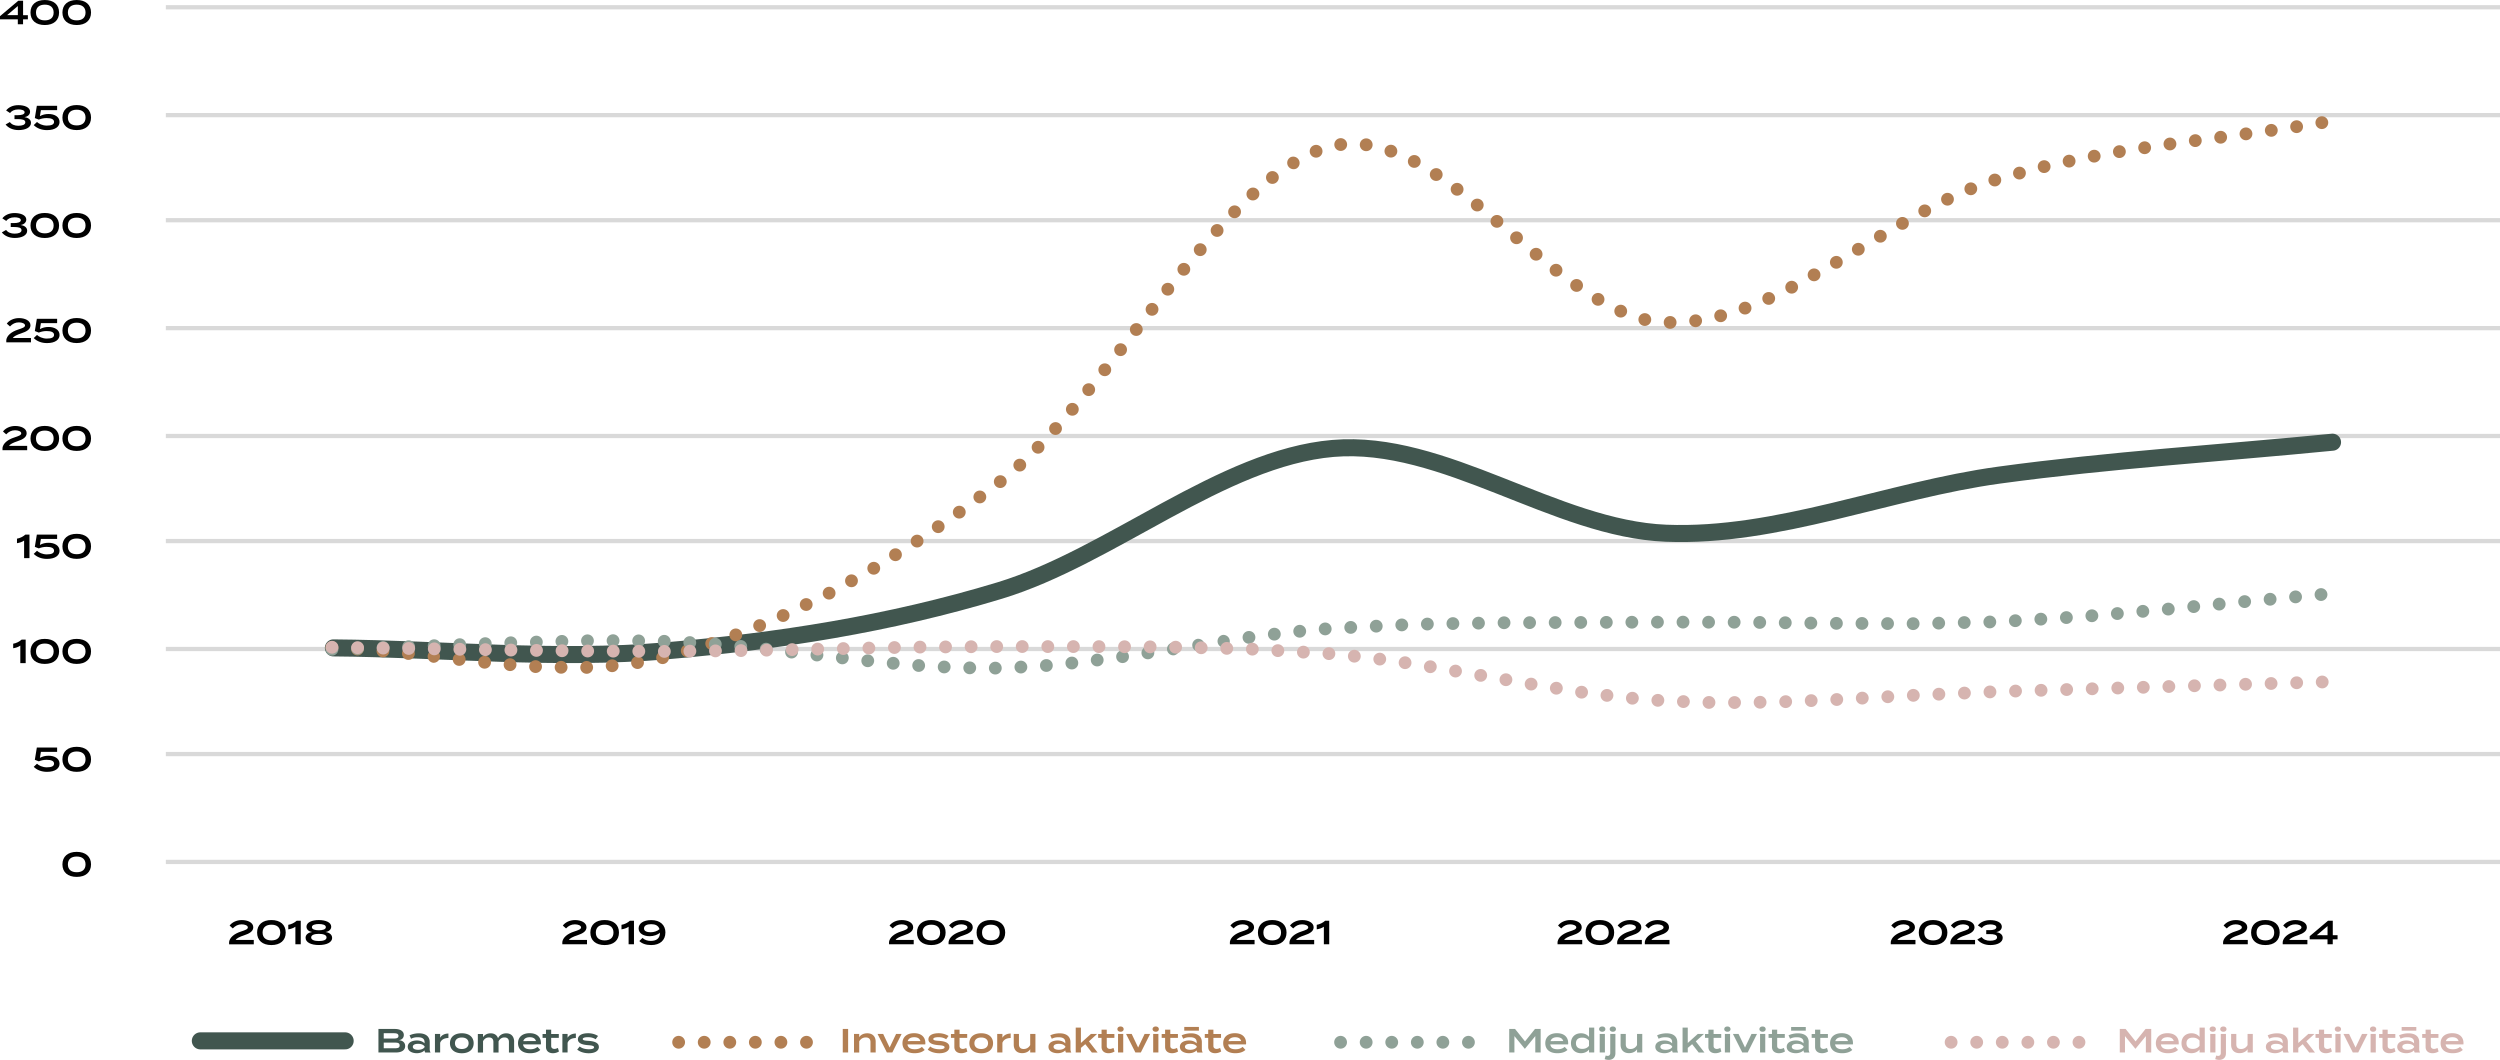 <svg xmlns="http://www.w3.org/2000/svg" id="Layer_2" viewBox="0 0 782.96 331.95"><defs><style>.cls-1{fill:#b27f53}.cls-3{fill:#8fa197}.cls-4,.cls-5{stroke:#d9d9d9;stroke-width:1.33px;fill:none;stroke-linejoin:round}.cls-5{stroke:#41564f;stroke-linecap:round;stroke-width:5.34px}.cls-6{fill:#d6b4b0}</style></defs><g id="Content"><path d="M51.94 2.27h731.02M51.94 36.06h731.02M51.94 68.97h731.02M51.94 102.76h731.02M51.94 136.55h731.02M51.94 169.46h731.02M51.94 203.25h731.02M51.94 236.16h731.02" class="cls-4"/><path d="M104.41 202.91c34.78.3 69.56 3.9 104.35.91 34.78-3 69.56-8.32 104.35-18.88 34.78-10.56 69.56-41.51 104.35-44.5 34.78-2.99 69.56 25.17 104.35 26.56 34.78 1.39 69.56-13.46 104.35-18.21 34.78-4.75 69.56-6.87 104.35-10.3" class="cls-5"/><path d="M726.85 36.44c1.09-.18 2.12.57 2.29 1.66.17 1.09-.57 2.12-1.66 2.29-1.09.18-2.12-.57-2.29-1.66-.18-1.09.57-2.12 1.66-2.29Zm-7.9 1.26c1.09-.18 2.12.57 2.29 1.66.18 1.09-.57 2.12-1.66 2.29-1.09.18-2.12-.57-2.29-1.66-.18-1.09.57-2.12 1.66-2.29Zm-7.89 1.14c1.09-.15 2.1.61 2.26 1.71a2.01 2.01 0 0 1-1.71 2.26 2.01 2.01 0 0 1-2.26-1.71 2.01 2.01 0 0 1 1.71-2.26Zm-7.92 1.1c1.1-.15 2.1.63 2.25 1.72.14 1.1-.63 2.1-1.72 2.25-1.1.15-2.1-.63-2.25-1.72-.14-1.1.63-2.1 1.72-2.25ZM695.21 41c1.1-.15 2.1.63 2.25 1.72.15 1.1-.63 2.1-1.72 2.25-1.1.15-2.1-.63-2.25-1.72-.14-1.1.63-2.1 1.72-2.25Zm-7.94 1.06c1.1-.15 2.1.62 2.25 1.72.15 1.1-.62 2.1-1.72 2.25-1.1.15-2.1-.62-2.25-1.72-.15-1.1.62-2.1 1.72-2.25Zm-7.94 1.05c1.1-.15 2.1.62 2.25 1.72.15 1.1-.62 2.1-1.72 2.25-1.1.15-2.1-.62-2.25-1.72-.15-1.1.62-2.1 1.72-2.25Zm-7.96 1.18c1.09-.17 2.11.59 2.28 1.68.17 1.09-.59 2.11-1.68 2.28-1.09.17-2.11-.59-2.28-1.68-.17-1.09.59-2.11 1.68-2.28Zm-7.96 1.23c1.09-.2 2.13.53 2.32 1.62a2 2 0 0 1-1.62 2.32c-1.09.2-2.13-.53-2.32-1.62a2 2 0 0 1 1.62-2.32Zm-7.89 1.42c1.09-.2 2.13.53 2.32 1.62a2 2 0 0 1-1.62 2.32c-1.09.2-2.13-.53-2.32-1.62a2 2 0 0 1 1.62-2.32Zm-7.93 1.57c1.08-.24 2.15.45 2.38 1.53.24 1.08-.45 2.15-1.53 2.38-1.08.24-2.15-.45-2.38-1.53-.24-1.08.45-2.15 1.53-2.38Zm-7.82 1.72c1.08-.24 2.15.45 2.38 1.53.24 1.08-.45 2.15-1.53 2.38-1.08.24-2.15-.45-2.38-1.53-.24-1.08.45-2.15 1.53-2.38Zm-7.84 2.05c1.07-.29 2.17.34 2.46 1.4.29 1.07-.34 2.17-1.4 2.46-1.07.29-2.17-.34-2.46-1.4-.29-1.07.34-2.17 1.4-2.46Zm-7.84 2.21a2.01 2.01 0 0 1 2.55 1.24 2.01 2.01 0 0 1-1.24 2.55 2.01 2.01 0 0 1-2.55-1.24 2.01 2.01 0 0 1 1.24-2.55Zm-7.64 2.8c1.02-.43 2.19.04 2.62 1.06.43 1.02-.04 2.19-1.06 2.62-1.02.43-2.19-.04-2.62-1.06-.43-1.02.04-2.19 1.06-2.62Zm-7.4 3.31a2 2 0 0 1 2.67.92 2 2 0 0 1-.92 2.67 2 2 0 0 1-2.67-.92c-.48-.99-.07-2.19.93-2.67Zm-7.2 3.68a2 2 0 0 1 2.71.82c.52.97.15 2.19-.82 2.71a2 2 0 0 1-2.71-.82c-.52-.97-.15-2.19.82-2.71Zm-7.04 3.95a2 2 0 1 1 2.01 3.46c-.96.56-2.18.23-2.74-.72-.55-.96-.23-2.18.73-2.74Zm-6.92 4.03a2 2 0 1 1 2.01 3.46 2 2 0 1 1-2.01-3.46Zm-6.92 4.09a1.99 1.99 0 0 1 2.74.69c.57.95.26 2.18-.69 2.74-.95.57-2.18.26-2.74-.69a1.99 1.99 0 0 1 .69-2.74Zm-6.88 4.09a1.99 1.99 0 0 1 2.74.69c.57.95.26 2.18-.69 2.74-.95.57-2.18.26-2.74-.69a1.99 1.99 0 0 1 .69-2.74Zm-6.92 3.89c.97-.54 2.18-.19 2.72.78.53.97.18 2.18-.78 2.72-.97.54-2.18.19-2.72-.78-.53-.97-.18-2.18.78-2.72Zm-7.01 3.87c.97-.54 2.18-.19 2.72.78.53.97.18 2.18-.78 2.72-.97.54-2.18.19-2.72-.78-.53-.97-.18-2.18.78-2.72Zm-7 3.42c1.02-.43 2.19.05 2.62 1.07.43 1.02-.05 2.19-1.07 2.62-1.02.43-2.19-.05-2.62-1.07-.43-1.02.05-2.19 1.07-2.62Zm-7.28 2.98c1.05-.36 2.18.2 2.54 1.25.36 1.05-.2 2.18-1.25 2.54-1.05.36-2.18-.2-2.54-1.25-.36-1.05.2-2.18 1.25-2.54Zm-7.47 2.35a2 2 0 0 1 2.42 1.47 2 2 0 0 1-1.47 2.42 2 2 0 0 1-2.42-1.47 2 2 0 0 1 1.47-2.42Zm-7.64 1.53c1.09-.15 2.1.61 2.26 1.71a2.01 2.01 0 0 1-1.71 2.26 2.01 2.01 0 0 1-2.26-1.71 2.01 2.01 0 0 1 1.71-2.26Zm-7.74.5c1.1-.02 2.02.86 2.03 1.97.02 1.1-.86 2.02-1.97 2.03-1.11.02-2.02-.86-2.03-1.97-.02-1.1.86-2.02 1.97-2.03Zm-7.5-.86c1.08.22 1.78 1.28 1.56 2.36a2.004 2.004 0 0 1-2.36 1.56 2.004 2.004 0 0 1-1.56-2.36 2.004 2.004 0 0 1 2.36-1.56Zm-7.05-2.47c.99.5 1.39 1.7.9 2.69-.49.99-1.69 1.39-2.68.9-.99-.5-1.39-1.7-.9-2.69.49-.99 1.69-1.39 2.68-.9Zm-6.93-3.6c.94.59 1.22 1.82.64 2.76-.59.94-1.82 1.22-2.76.64a2.008 2.008 0 0 1-.64-2.76c.59-.94 1.82-1.22 2.76-.64Zm-6.61-4.28c.9.65 1.1 1.9.45 2.8-.65.9-1.9 1.1-2.79.45-.9-.65-1.1-1.9-.45-2.8.65-.9 1.9-1.1 2.79-.45Zm-6.36-4.7a2 2 0 0 1 .31 2.81 2 2 0 0 1-2.81.31 2 2 0 0 1-.31-2.81 2 2 0 0 1 2.81-.31Zm-6.21-4.98a2 2 0 0 1 .25 2.82 2 2 0 0 1-2.82.25 2 2 0 0 1-.25-2.82 2 2 0 0 1 2.82-.25Zm-6.12-5.15c.84.72.95 1.98.24 2.82-.71.84-1.98.95-2.82.24-.84-.72-.95-1.98-.24-2.82.71-.84 1.98-.95 2.82-.24Zm-6.15-5.16a2 2 0 0 1 .26 2.82c-.7.85-1.97.97-2.82.27a2 2 0 0 1-.26-2.82 2 2 0 0 1 2.82-.26Zm-6.17-5.11a2 2 0 0 1 .26 2.82c-.7.85-1.97.97-2.82.27a2 2 0 0 1-.26-2.82 2 2 0 0 1 2.82-.26Zm-6.35-4.96c.87.68 1.03 1.94.35 2.81-.68.87-1.94 1.03-2.81.34a2.004 2.004 0 0 1-.35-2.81c.68-.87 1.94-1.03 2.81-.34Zm-6.62-4.68c.9.64 1.12 1.89.48 2.79-.64.9-1.89 1.12-2.79.48-.9-.64-1.12-1.89-.48-2.79.64-.9 1.89-1.12 2.79-.48Zm-7.19-4.29a2.001 2.001 0 0 1-1.67 3.64 2.001 2.001 0 0 1 1.67-3.64Zm-7.59-3.32c1.06.31 1.66 1.43 1.35 2.49a2.005 2.005 0 0 1-2.49 1.35 2.01 2.01 0 0 1-1.35-2.49 2.005 2.005 0 0 1 2.49-1.35Zm-8-2.06a2.003 2.003 0 0 1-.61 3.96 2.003 2.003 0 0 1 .61-3.96Zm-8.64-.06a2 2 0 0 1 2.32 1.62 2 2 0 0 1-1.62 2.32 2 2 0 0 1-2.32-1.62 2 2 0 0 1 1.62-2.32Zm-8.1 2.22c1.03-.41 2.19.08 2.6 1.11.41 1.03-.08 2.19-1.11 2.6-1.03.41-2.19-.08-2.6-1.11-.41-1.03.08-2.19 1.11-2.6Zm-7.33 3.75a2.004 2.004 0 0 1 1.93 3.51 2.004 2.004 0 0 1-1.93-3.51Zm-6.78 4.7c.9-.65 2.15-.45 2.79.45.65.9.44 2.15-.45 2.79-.9.65-2.15.45-2.79-.45-.65-.9-.44-2.15.45-2.79Zm-6.25 5.29a1.995 1.995 0 1 1 2.63 3 1.995 1.995 0 1 1-2.63-3Zm-5.84 5.67c.78-.79 2.05-.79 2.83-.01.78.78.79 2.05 0 2.83-.78.79-2.05.79-2.83.01-.78-.78-.79-2.05 0-2.83Zm-5.55 5.91c.74-.82 2.01-.89 2.83-.15.82.74.89 2.01.15 2.83-.74.82-2.01.89-2.83.15-.82-.74-.89-2.01-.15-2.83Zm-5.33 6.07a2 2 0 0 1 2.82-.25 2 2 0 0 1 .25 2.82 2 2 0 0 1-2.82.25 2 2 0 0 1-.25-2.82Zm-5.16 6.18c.69-.87 1.95-1 2.81-.31a2 2 0 0 1 .31 2.81c-.69.87-1.95 1-2.81.31a2 2 0 0 1-.31-2.81Zm-5.02 6.24a2 2 0 0 1 2.81-.31 2 2 0 0 1 .31 2.81 2 2 0 0 1-2.81.31 2 2 0 0 1-.31-2.81Zm-4.95 6.32c.68-.87 1.94-1.03 2.81-.35.87.68 1.02 1.94.34 2.81-.68.87-1.94 1.03-2.81.35a2.003 2.003 0 0 1-.34-2.81Zm-4.93 6.32c.68-.87 1.94-1.03 2.81-.35.87.68 1.02 1.94.34 2.81-.68.87-1.94 1.03-2.81.35a2.003 2.003 0 0 1-.34-2.81Zm-4.92 6.31c.68-.87 1.94-1.02 2.81-.34.87.68 1.02 1.94.34 2.81-.68.87-1.94 1.02-2.81.34a2.003 2.003 0 0 1-.34-2.81Zm-4.95 6.29c.68-.87 1.94-1.02 2.81-.34.87.68 1.02 1.94.34 2.81-.68.87-1.94 1.02-2.81.34s-1.02-1.94-.34-2.81Zm-5.01 6.21c.7-.86 1.96-.99 2.81-.3s.99 1.96.29 2.81c-.7.86-1.96.99-2.81.3-.86-.7-.99-1.96-.29-2.81Zm-5.1 6.11c.72-.84 1.98-.95 2.82-.23.84.72.94 1.98.23 2.82-.72.84-1.98.95-2.82.23-.84-.72-.94-1.98-.23-2.82Zm-5.21 5.97c.75-.82 2.02-.87 2.83-.12s.86 2.02.11 2.83c-.75.82-2.02.87-2.83.12s-.86-2.02-.11-2.83Zm-5.39 5.78c.79-.77 2.06-.76 2.83.04.77.79.75 2.06-.04 2.83s-2.06.76-2.83-.04c-.77-.79-.75-2.06.04-2.83Zm-5.73 5.59c.79-.77 2.06-.76 2.83.04.77.79.75 2.06-.04 2.83s-2.06.76-2.83-.04c-.77-.79-.75-2.06.04-2.83Zm-6 5.08c.85-.71 2.11-.6 2.82.24a2 2 0 0 1-.25 2.82c-.85.71-2.11.6-2.82-.24a2 2 0 0 1 .25-2.82Zm-6.31 4.72a2 2 0 0 1 2.8.42 2 2 0 0 1-.42 2.8 2 2 0 0 1-2.8-.42 2 2 0 0 1 .42-2.8Zm-6.44 4.76a2 2 0 0 1 2.8.42 2 2 0 0 1-.42 2.8 2 2 0 0 1-2.8-.42 2 2 0 0 1 .42-2.8Zm-6.53 4.51c.91-.63 2.16-.39 2.78.52.62.91.39 2.16-.52 2.78-.91.63-2.16.39-2.78-.52-.62-.91-.39-2.16.52-2.78Zm-6.61 4.51c.91-.63 2.16-.39 2.78.52.62.91.39 2.16-.52 2.78-.91.63-2.16.39-2.78-.52-.62-.91-.39-2.16.52-2.78Zm-6.71 4.22a2 2 0 0 1 2.76.64c.58.94.3 2.17-.64 2.76a2 2 0 0 1-2.76-.64c-.58-.94-.3-2.17.64-2.76Zm-6.8 4.24a2 2 0 0 1 2.76.64c.58.94.3 2.17-.64 2.76a2 2 0 0 1-2.76-.64c-.58-.94-.3-2.17.64-2.76Zm-6.9 3.88c.96-.54 2.18-.2 2.73.76.54.96.2 2.18-.76 2.73-.96.54-2.18.2-2.73-.76-.54-.96-.2-2.18.76-2.73Zm-6.91 3.83a1.998 1.998 0 1 1 1.78 3.58 1.998 1.998 0 1 1-1.78-3.58Zm-7.18 3.56a1.998 1.998 0 1 1 1.78 3.58 1.998 1.998 0 1 1-1.78-3.58Zm-7.12 3.39c1.02-.44 2.19.03 2.63 1.05.44 1.02-.04 2.19-1.05 2.63-1.02.44-2.19-.03-2.63-1.05-.44-1.02.04-2.19 1.05-2.63Zm-7.36 3.15c1.02-.44 2.19.03 2.63 1.05.44 1.02-.04 2.19-1.05 2.63-1.02.44-2.19-.03-2.63-1.05-.44-1.02.04-2.19 1.05-2.63Zm-7.35 2.87c1.04-.37 2.19.17 2.56 1.21.37 1.04-.17 2.19-1.21 2.56-1.04.37-2.19-.17-2.56-1.21-.37-1.04.17-2.19 1.21-2.56Zm-7.54 2.7c1.04-.37 2.19.17 2.56 1.21.37 1.04-.17 2.19-1.21 2.56-1.04.37-2.19-.17-2.56-1.21-.37-1.04.17-2.19 1.21-2.56Zm-7.53 2.25c1.06-.3 2.17.32 2.47 1.38.3 1.06-.32 2.17-1.38 2.47-1.06.3-2.17-.32-2.47-1.38-.3-1.06.32-2.17 1.38-2.47Zm-7.6 2.11c1.08-.23 2.14.45 2.38 1.54.23 1.08-.46 2.14-1.54 2.38-1.08.23-2.14-.45-2.38-1.54-.23-1.08.46-2.14 1.54-2.38Zm-7.73 1.52c1.09-.16 2.11.59 2.28 1.68.16 1.09-.59 2.11-1.68 2.28-1.09.16-2.11-.59-2.28-1.68-.16-1.09.59-2.11 1.68-2.28Zm-7.84.98c1.1-.11 2.08.7 2.18 1.8.11 1.1-.7 2.08-1.8 2.18-1.1.11-2.08-.7-2.18-1.8-.11-1.1.7-2.08 1.8-2.18Zm-7.88.51c1.1-.05 2.04.81 2.09 1.91.05 1.1-.81 2.04-1.91 2.09-1.1.05-2.04-.81-2.09-1.91-.05-1.1.81-2.04 1.91-2.09Zm-7.88-.04c1.1.02 1.98.93 1.97 2.04-.02 1.1-.93 1.98-2.04 1.97-1.1-.02-1.98-.93-1.97-2.04.02-1.1.93-1.98 2.04-1.97Zm-7.89-.21c1.1.08 1.93 1.04 1.85 2.14a2.003 2.003 0 0 1-2.14 1.85 2.003 2.003 0 0 1-1.85-2.14c.08-1.1 1.04-1.93 2.14-1.85Zm-7.99-.6c1.1.08 1.93 1.04 1.85 2.14a2.003 2.003 0 0 1-2.14 1.85 2.003 2.003 0 0 1-1.85-2.14c.08-1.1 1.04-1.93 2.14-1.85Zm-7.9-.75a2.001 2.001 0 1 1-.44 3.98 2.001 2.001 0 1 1 .44-3.98Zm-7.96-.88a2.001 2.001 0 1 1-.44 3.98 2.001 2.001 0 1 1 .44-3.98Zm-7.93-.94a2 2 0 0 1-.47 3.97 2 2 0 0 1 .47-3.97Zm-7.99-.92a1.999 1.999 0 1 1-.4 3.98 1.999 1.999 0 1 1 .4-3.98Zm-7.97-.81a1.999 1.999 0 1 1-.4 3.98 1.999 1.999 0 1 1 .4-3.98Zm-8.07-.6c1.1.06 1.95 1.01 1.88 2.11a1.994 1.994 0 0 1-2.11 1.88 1.994 1.994 0 0 1-1.88-2.11c.06-1.1 1.01-1.95 2.11-1.88Zm-8-.47c1.1.06 1.95 1.01 1.88 2.11a1.994 1.994 0 0 1-2.11 1.88 1.994 1.994 0 0 1-1.88-2.11c.06-1.1 1.01-1.95 2.11-1.88Z" class="cls-1"/><path d="M726.72 184.21c1.1-.1 2.07.71 2.18 1.81.1 1.1-.71 2.07-1.81 2.18-1.1.1-2.07-.71-2.18-1.81-.1-1.1.71-2.07 1.81-2.18Zm-7.97.73c1.1-.1 2.07.71 2.18 1.81.1 1.1-.71 2.07-1.81 2.18-1.1.1-2.07-.71-2.18-1.81-.1-1.1.71-2.07 1.81-2.18Zm-7.97.74c1.1-.1 2.07.71 2.18 1.81.1 1.1-.71 2.07-1.81 2.18-1.1.1-2.07-.71-2.18-1.81-.1-1.1.71-2.07 1.81-2.18Zm-7.99.74c1.1-.11 2.08.7 2.19 1.8.11 1.1-.7 2.08-1.8 2.19-1.1.11-2.08-.7-2.19-1.8-.11-1.1.7-2.08 1.8-2.19Zm-7.97.78c1.1-.11 2.08.7 2.19 1.8.11 1.1-.7 2.08-1.8 2.19-1.1.11-2.08-.7-2.19-1.8-.11-1.1.7-2.08 1.8-2.19Zm-7.97.78c1.1-.11 2.08.7 2.19 1.8.11 1.1-.7 2.08-1.8 2.19-1.1.11-2.08-.7-2.19-1.8-.11-1.1.7-2.08 1.8-2.19Zm-7.97.78c1.1-.11 2.08.7 2.19 1.8.11 1.1-.7 2.08-1.8 2.19-1.1.11-2.08-.7-2.19-1.8-.11-1.1.7-2.08 1.8-2.19Zm-7.95.7c1.1-.1 2.07.72 2.17 1.82.1 1.1-.72 2.07-1.82 2.17-1.1.1-2.07-.72-2.17-1.82-.1-1.1.72-2.07 1.82-2.17Zm-7.98.7c1.1-.1 2.07.72 2.17 1.82.1 1.1-.72 2.07-1.82 2.17-1.1.1-2.07-.72-2.17-1.82-.1-1.1.72-2.07 1.82-2.17Zm-7.98.69c1.1-.1 2.07.72 2.17 1.82s-.72 2.07-1.82 2.17c-1.1.1-2.07-.72-2.17-1.82-.1-1.1.72-2.07 1.82-2.17Zm-7.93.57c1.1-.07 2.05.77 2.12 1.87.07 1.1-.77 2.05-1.88 2.12-1.1.07-2.05-.77-2.12-1.87-.07-1.1.77-2.05 1.88-2.12Zm-8 .49c1.1-.07 2.05.77 2.12 1.87.07 1.1-.77 2.05-1.88 2.12-1.1.07-2.05-.77-2.12-1.87-.07-1.1.77-2.05 1.88-2.12Zm-7.99.49c1.1-.07 2.05.77 2.12 1.87.07 1.1-.77 2.05-1.88 2.12-1.1.07-2.05-.77-2.12-1.87-.07-1.1.77-2.05 1.88-2.12Zm-7.92.39c1.1-.03 2.02.85 2.05 1.95.03 1.1-.85 2.02-1.95 2.05-1.1.03-2.02-.85-2.05-1.95-.03-1.1.85-2.02 1.95-2.05Zm-8.01.18c1.1-.03 2.02.85 2.05 1.95s-.85 2.02-1.95 2.05c-1.1.03-2.02-.85-2.05-1.95-.03-1.1.85-2.02 1.95-2.05Zm-8 .18c1.1-.03 2.02.85 2.05 1.95.03 1.1-.85 2.02-1.95 2.05-1.1.03-2.02-.85-2.05-1.95-.03-1.1.85-2.02 1.96-2.05Zm-7.95.17c1.11 0 2 .9 1.99 2.01 0 1.11-.9 2-2.01 1.99-1.11 0-2-.9-1.99-2.01 0-1.11.9-2 2.01-1.99Zm-8.01-.03c1.11 0 2 .9 1.99 2.01 0 1.11-.9 2-2.01 1.99-1.11 0-2-.9-1.99-2.01 0-1.11.9-2 2.01-1.99Zm-8.01-.04c1.11 0 2 .9 1.99 2.01 0 1.11-.9 2-2.01 1.99-1.11 0-2-.9-1.99-2.01 0-1.11.9-2 2.01-1.99Zm-8.01-.03c1.11 0 2 .9 1.99 2.01 0 1.11-.9 2-2.01 1.99-1.11 0-2-.9-1.99-2.01 0-1.11.9-2 2.01-1.99Zm-7.99-.09c1.1.01 1.99.92 1.98 2.03a2.002 2.002 0 0 1-2.03 1.98c-1.1-.01-1.99-.92-1.98-2.03.01-1.11.92-1.99 2.03-1.98Zm-8.01-.1c1.1.01 1.99.92 1.98 2.03a2.002 2.002 0 0 1-2.03 1.98 2.002 2.002 0 0 1-1.98-2.03c.01-1.11.92-1.99 2.03-1.98Zm-8-.1c1.11.01 1.99.92 1.98 2.03a2.002 2.002 0 0 1-2.03 1.98 2.002 2.002 0 0 1-1.98-2.03c.01-1.11.92-1.99 2.03-1.98Zm-8.03-.06a2 2 0 1 1 0 4 2 2 0 1 1 0-4Zm-8.01-.01a2 2 0 1 1 0 4 2 2 0 1 1 0-4Zm-8.01-.02a2 2 0 1 1 0 4 2 2 0 1 1 0-4Zm-8.02 0c1.11 0 2 .89 2.01 1.99 0 1.11-.89 2-1.99 2.01-1.11 0-2-.89-2.01-1.99 0-1.11.89-2 1.99-2.01Zm-8.01.03c1.11 0 2 .89 2.01 1.99 0 1.11-.89 2-1.99 2.01-1.11 0-2-.89-2.01-1.99 0-1.11.89-2 1.99-2.01Zm-8 .04c1.11 0 2 .89 2.01 1.99 0 1.11-.89 2-1.99 2.01-1.11 0-2-.89-2.01-1.99 0-1.11.89-2 1.99-2.01Zm-8.01.03c1.11 0 2 .89 2.01 1.99 0 1.11-.89 2-1.99 2.01-1.11 0-2-.89-2.01-1.99 0-1.11.89-2 1.99-2.01Zm-8.01.03c1.11 0 2 .89 2.01 1.99 0 1.11-.89 2-1.99 2.01-1.11 0-2-.89-2.01-1.99 0-1.11.89-2 1.99-2.01Zm-8.01.03c1.11 0 2 .89 2.01 1.99 0 1.11-.89 2-1.99 2.01-1.11 0-2-.89-2.01-1.99 0-1.11.89-2 1.99-2.01Zm-8 .03c1.11 0 2 .89 2.01 1.99 0 1.11-.89 2-1.99 2.01-1.11 0-2-.89-2.01-1.99 0-1.11.89-2 1.99-2.01Zm-8.04.12c1.1-.02 2.02.86 2.04 1.96.02 1.1-.86 2.02-1.96 2.04-1.1.02-2.02-.86-2.04-1.96-.02-1.1.86-2.02 1.96-2.04Zm-8.01.14c1.1-.02 2.02.86 2.04 1.96.02 1.1-.86 2.02-1.96 2.04-1.1.02-2.02-.86-2.04-1.96-.02-1.1.86-2.02 1.96-2.04Zm-8 .15c1.1-.02 2.02.86 2.04 1.96.02 1.1-.86 2.02-1.96 2.04-1.1.02-2.02-.86-2.04-1.96-.02-1.1.86-2.02 1.96-2.04Zm-8.07.27c1.1-.05 2.04.8 2.1 1.9.05 1.1-.8 2.04-1.9 2.1-1.1.05-2.04-.8-2.1-1.9-.05-1.1.8-2.04 1.9-2.1Zm-8 .39c1.1-.05 2.04.8 2.1 1.9.05 1.1-.8 2.04-1.9 2.1-1.1.05-2.04-.8-2.1-1.9-.05-1.1.8-2.04 1.9-2.1Zm-7.99.39c1.1-.05 2.04.8 2.1 1.9.05 1.1-.8 2.04-1.9 2.1-1.1.05-2.04-.8-2.1-1.9-.05-1.1.8-2.04 1.9-2.1Zm-8.08.48c1.1-.1 2.07.71 2.18 1.81.1 1.1-.71 2.07-1.81 2.18-1.1.1-2.07-.71-2.18-1.81-.1-1.1.71-2.07 1.81-2.18Zm-7.98.73c1.1-.1 2.07.71 2.18 1.81.1 1.1-.71 2.07-1.81 2.18-1.1.1-2.07-.71-2.18-1.81-.1-1.1.71-2.07 1.81-2.18Zm-8.02.92c1.1-.14 2.1.63 2.24 1.73.14 1.1-.63 2.1-1.73 2.24-1.1.14-2.1-.63-2.24-1.73-.14-1.1.63-2.1 1.73-2.24Zm-7.94 1.01c1.1-.14 2.1.63 2.24 1.73.14 1.1-.64 2.1-1.73 2.24-1.1.14-2.1-.63-2.24-1.73-.14-1.1.63-2.1 1.73-2.24Zm-7.97 1.22a2 2 0 0 1 .61 3.95 2 2 0 0 1-.61-3.95Zm-7.92 1.22a2 2 0 0 1 .61 3.95 2 2 0 0 1-.61-3.95Zm-7.91 1.22a2 2 0 0 1 .61 3.95 2 2 0 0 1-.61-3.95Zm-7.91 1.2c1.09-.17 2.11.59 2.28 1.68.17 1.09-.59 2.11-1.68 2.28-1.09.17-2.11-.59-2.28-1.68-.17-1.09.59-2.11 1.68-2.28Zm-7.88 1.19a1.997 1.997 0 1 1 .52 3.96 1.997 1.997 0 1 1-.52-3.96Zm-7.94 1.05a1.997 1.997 0 1 1 .52 3.96 1.997 1.997 0 1 1-.52-3.96Zm-7.88.93c1.1-.11 2.08.7 2.18 1.8.11 1.1-.7 2.08-1.8 2.18-1.1.11-2.08-.7-2.18-1.8-.11-1.1.7-2.08 1.8-2.18Zm-7.98.77c1.1-.11 2.08.7 2.18 1.8.11 1.1-.7 2.08-1.8 2.18-1.1.11-2.08-.7-2.18-1.8-.11-1.1.7-2.08 1.8-2.18Zm-7.89.48c1.1-.05 2.04.8 2.1 1.9.05 1.1-.8 2.04-1.9 2.1-1.1.05-2.04-.8-2.1-1.9-.05-1.1.8-2.04 1.9-2.1Zm-7.88.33a2 2 0 1 1-.04 4 2 2 0 1 1 .04-4Zm-8.01-.08a2 2 0 1 1-.04 4 2 2 0 1 1 .04-4Zm-7.91-.27c1.1.06 1.95 1.01 1.88 2.11a1.994 1.994 0 0 1-2.11 1.88 1.994 1.994 0 0 1-1.88-2.11c.06-1.1 1.01-1.95 2.11-1.88Zm-7.99-.46a2 2 0 0 1 1.88 2.11 1.994 1.994 0 0 1-2.11 1.88 2 2 0 0 1-1.88-2.11c.06-1.1 1.01-1.95 2.11-1.88Zm-7.91-.7c1.1.1 1.91 1.08 1.81 2.18-.1 1.1-1.08 1.91-2.18 1.81-1.1-.1-1.91-1.08-1.81-2.18.1-1.1 1.08-1.91 2.18-1.81Zm-7.93-.77c1.1.12 1.89 1.12 1.76 2.21a1.992 1.992 0 0 1-2.21 1.76 1.998 1.998 0 0 1-1.76-2.21c.12-1.1 1.12-1.89 2.21-1.76Zm-7.96-.9c1.1.13 1.89 1.12 1.76 2.21a1.992 1.992 0 0 1-2.21 1.76 1.998 1.998 0 0 1-1.76-2.21c.12-1.1 1.12-1.89 2.21-1.76Zm-7.95-.91c1.1.13 1.89 1.12 1.76 2.22a2.002 2.002 0 0 1-2.22 1.76 2.002 2.002 0 0 1-1.76-2.22c.13-1.1 1.12-1.89 2.22-1.76Zm-7.95-.92c1.1.13 1.89 1.12 1.76 2.22a2.002 2.002 0 0 1-2.22 1.76 2.002 2.002 0 0 1-1.76-2.22c.13-1.1 1.12-1.89 2.22-1.76Zm-7.96-.91c1.1.13 1.89 1.12 1.76 2.22a2.002 2.002 0 0 1-2.22 1.76 2.002 2.002 0 0 1-1.76-2.22c.13-1.1 1.12-1.89 2.22-1.76Zm-8.01-.86c1.1.1 1.91 1.07 1.82 2.17-.1 1.1-1.07 1.91-2.17 1.82-1.1-.1-1.91-1.07-1.82-2.17.1-1.1 1.07-1.91 2.17-1.82Zm-7.98-.7c1.1.1 1.91 1.07 1.82 2.17-.1 1.1-1.07 1.91-2.17 1.82-1.1-.1-1.91-1.07-1.82-2.17.1-1.1 1.07-1.91 2.17-1.82Zm-8.06-.52c1.1.06 1.95 1 1.9 2.1s-1 1.95-2.1 1.9c-1.1-.06-1.95-1-1.9-2.1.06-1.1 1-1.95 2.1-1.9Zm-8.07-.4c1.1.02 1.99.93 1.97 2.03-.02 1.1-.93 1.99-2.03 1.97-1.1-.02-1.99-.93-1.97-2.03.02-1.1.93-1.99 2.03-1.97Zm-8.01-.13c1.1.02 1.99.93 1.97 2.03-.02 1.1-.93 1.99-2.03 1.97-1.1-.02-1.99-.93-1.97-2.03.02-1.1.93-1.99 2.03-1.97Zm-8.05-.06a2 2 0 0 1 2.01 1.99 2 2 0 0 1-1.99 2.01 2 2 0 0 1-2.01-1.99 2 2 0 0 1 1.99-2.01Zm-8.01.04a2 2 0 0 1 2.01 1.99 2 2 0 0 1-1.99 2.01 2 2 0 0 1-2.01-1.99 2 2 0 0 1 1.99-2.01Zm-8.05.18a2 2 0 1 1 .1 4 2 2 0 1 1-.1-4Zm-8 .22a2 2 0 1 1 .1 4 2 2 0 1 1-.1-4Zm-8.01.22a2 2 0 1 1 .1 4 2 2 0 1 1-.1-4Zm-8.03.27c1.1-.04 2.04.81 2.08 1.92.04 1.1-.81 2.04-1.92 2.08-1.1.04-2.04-.81-2.08-1.92-.04-1.1.81-2.04 1.92-2.08Zm-8 .32c1.1-.04 2.04.81 2.08 1.92.04 1.1-.81 2.04-1.92 2.08-1.1.04-2.04-.81-2.08-1.92-.04-1.1.81-2.04 1.92-2.08Zm-8 .32c1.1-.04 2.04.81 2.08 1.92.04 1.1-.81 2.04-1.92 2.08-1.1.04-2.04-.81-2.08-1.92-.04-1.1.81-2.04 1.92-2.08Zm-7.99.31c1.1-.04 2.03.83 2.07 1.93.04 1.1-.83 2.03-1.93 2.07-1.1.04-2.03-.83-2.07-1.93-.04-1.1.83-2.03 1.93-2.07Zm-8 .27c1.1-.04 2.03.83 2.07 1.93s-.83 2.03-1.93 2.07c-1.1.04-2.03-.83-2.07-1.93-.04-1.1.83-2.03 1.93-2.07Zm-8 .27c1.1-.04 2.03.83 2.07 1.93.04 1.1-.83 2.03-1.93 2.07-1.1.04-2.03-.83-2.07-1.93-.04-1.1.83-2.03 1.93-2.07Zm-8.01.27c1.1-.04 2.03.83 2.07 1.93.04 1.1-.83 2.03-1.93 2.07-1.1.04-2.03-.83-2.07-1.93-.04-1.1.83-2.03 1.93-2.07Z" class="cls-3"/><path d="M727.22 211.59c1.1-.03 2.03.84 2.06 1.94.03 1.1-.84 2.03-1.94 2.06-1.1.03-2.03-.84-2.06-1.94-.03-1.1.84-2.03 1.94-2.06Zm-8 .24c1.1-.03 2.03.84 2.06 1.94.03 1.1-.84 2.03-1.94 2.06-1.1.03-2.03-.84-2.06-1.94-.03-1.1.84-2.03 1.94-2.06Zm-8.01.23c1.1-.03 2.03.84 2.06 1.94.03 1.1-.84 2.03-1.94 2.06-1.1.03-2.03-.84-2.06-1.94-.03-1.1.84-2.03 1.94-2.06Zm-8 .24c1.1-.03 2.03.84 2.06 1.94s-.84 2.03-1.94 2.06c-1.1.03-2.03-.84-2.06-1.94-.03-1.1.84-2.03 1.94-2.06Zm-8.01.24c1.1-.03 2.03.84 2.06 1.94.03 1.1-.84 2.03-1.94 2.06-1.1.03-2.03-.84-2.06-1.94-.03-1.1.84-2.03 1.94-2.06Zm-8 .23c1.1-.03 2.03.84 2.06 1.94.03 1.1-.84 2.03-1.94 2.06-1.1.03-2.03-.84-2.06-1.94-.03-1.1.84-2.03 1.94-2.06Zm-8.01.24c1.1-.03 2.03.84 2.06 1.94.03 1.1-.84 2.03-1.94 2.06-1.1.03-2.03-.84-2.06-1.94-.03-1.1.84-2.03 1.94-2.06Zm-8 .24c1.1-.03 2.03.84 2.06 1.94s-.84 2.03-1.94 2.06c-1.1.03-2.03-.84-2.06-1.94-.03-1.1.84-2.03 1.94-2.06Zm-8 .23c1.1-.03 2.03.84 2.06 1.94.03 1.1-.84 2.03-1.94 2.06-1.1.03-2.03-.84-2.06-1.94-.03-1.1.84-2.03 1.94-2.06Zm-8.01.24c1.1-.03 2.03.84 2.06 1.94.03 1.1-.84 2.03-1.94 2.06-1.1.03-2.03-.84-2.06-1.94s.84-2.03 1.94-2.06Zm-8 .24c1.1-.03 2.03.84 2.06 1.94.03 1.1-.84 2.03-1.94 2.06-1.1.03-2.03-.84-2.06-1.94-.03-1.1.84-2.03 1.94-2.06Zm-8.01.23c1.1-.03 2.03.84 2.06 1.94.03 1.1-.84 2.03-1.94 2.06-1.1.03-2.03-.84-2.06-1.94-.03-1.1.84-2.03 1.94-2.06Zm-8 .24c1.1-.03 2.03.84 2.06 1.94.03 1.1-.84 2.03-1.94 2.06-1.1.03-2.03-.84-2.06-1.94-.03-1.1.84-2.03 1.94-2.06Zm-8.04.27c1.1-.05 2.04.81 2.09 1.91.05 1.1-.81 2.04-1.91 2.09-1.1.05-2.04-.81-2.09-1.91-.05-1.1.81-2.04 1.91-2.09Zm-8 .36c1.1-.05 2.04.81 2.09 1.91.05 1.1-.81 2.04-1.91 2.09-1.1.05-2.04-.81-2.09-1.91s.81-2.04 1.91-2.09Zm-8 .35c1.1-.05 2.04.81 2.09 1.91.05 1.1-.81 2.04-1.91 2.09-1.1.05-2.04-.81-2.09-1.91-.05-1.1.81-2.04 1.91-2.09Zm-8.02.36c1.1-.06 2.05.79 2.11 1.89.06 1.1-.79 2.05-1.89 2.11-1.1.06-2.05-.79-2.11-1.89-.06-1.1.79-2.05 1.89-2.11Zm-7.99.44c1.1-.06 2.05.79 2.11 1.89.06 1.1-.79 2.05-1.89 2.11-1.1.06-2.05-.79-2.11-1.89-.06-1.1.79-2.05 1.89-2.11Zm-8 .43c1.1-.06 2.05.79 2.11 1.89.06 1.1-.79 2.05-1.89 2.11-1.1.06-2.05-.79-2.11-1.89-.06-1.1.79-2.05 1.89-2.11Zm-7.99.44c1.1-.06 2.05.79 2.11 1.89.06 1.1-.79 2.05-1.89 2.11-1.1.06-2.05-.79-2.11-1.89-.06-1.1.79-2.05 1.89-2.11Zm-7.98.35c1.1-.05 2.04.81 2.08 1.91.05 1.1-.81 2.04-1.91 2.08-1.1.05-2.04-.81-2.08-1.91-.05-1.1.81-2.04 1.91-2.08Zm-7.96.32c1.1-.03 2.02.85 2.05 1.95.03 1.1-.85 2.02-1.95 2.05-1.1.03-2.02-.85-2.05-1.95-.03-1.1.85-2.02 1.95-2.05Zm-8.01.19c1.1-.03 2.02.85 2.05 1.95.03 1.1-.85 2.02-1.95 2.05-1.1.03-2.02-.85-2.05-1.95-.03-1.1.85-2.02 1.95-2.05Zm-7.95.08c1.11 0 2 .9 2 2.01 0 1.11-.9 2-2.01 2-1.11 0-2-.9-2-2.01 0-1.11.9-2 2.01-2Zm-8.01-.03c1.11 0 2 .9 2 2.01 0 1.11-.9 2-2.01 2-1.11 0-2-.9-2-2.01 0-1.11.9-2 2.01-2Zm-7.94-.26c1.1.04 1.97.97 1.93 2.07-.04 1.1-.97 1.97-2.07 1.93-1.1-.04-1.97-.97-1.93-2.07.04-1.1.97-1.97 2.07-1.93Zm-7.9-.39c1.1.09 1.92 1.06 1.83 2.16a2.004 2.004 0 0 1-2.16 1.83 2.004 2.004 0 0 1-1.83-2.16c.09-1.1 1.06-1.92 2.16-1.83Zm-7.98-.66c1.1.09 1.92 1.06 1.83 2.16a2.004 2.004 0 0 1-2.16 1.83 2.004 2.004 0 0 1-1.83-2.16c.09-1.1 1.06-1.92 2.16-1.83Zm-7.87-.88c1.1.14 1.87 1.14 1.73 2.24a1.997 1.997 0 0 1-2.24 1.73c-1.1-.14-1.87-1.14-1.73-2.24s1.14-1.87 2.24-1.73Zm-7.95-1c1.1.14 1.87 1.14 1.73 2.24s-1.14 1.87-2.24 1.73a1.997 1.997 0 0 1-1.73-2.24c.14-1.1 1.14-1.87 2.24-1.73Zm-7.85-1.24c1.09.17 1.84 1.2 1.67 2.29a2.009 2.009 0 0 1-2.29 1.67 2.009 2.009 0 0 1-1.67-2.29c.17-1.09 1.2-1.84 2.29-1.67Zm-7.87-1.28c1.09.19 1.82 1.22 1.63 2.31a1.996 1.996 0 0 1-2.31 1.63 1.996 1.996 0 0 1-1.63-2.31 1.996 1.996 0 0 1 2.31-1.63Zm-7.89-1.37c1.09.19 1.82 1.22 1.63 2.31a1.996 1.996 0 0 1-2.31 1.63 1.996 1.996 0 0 1-1.63-2.31 1.996 1.996 0 0 1 2.31-1.63Zm-7.9-1.36c1.09.19 1.82 1.22 1.63 2.31a1.996 1.996 0 0 1-2.31 1.63 1.996 1.996 0 0 1-1.63-2.31 1.996 1.996 0 0 1 2.31-1.63Zm-7.89-1.35a2.01 2.01 0 0 1 1.64 2.31 1.996 1.996 0 0 1-2.31 1.63 1.996 1.996 0 0 1-1.63-2.31 1.996 1.996 0 0 1 2.31-1.63Zm-7.89-1.36c1.09.19 1.82 1.22 1.63 2.31a1.996 1.996 0 0 1-2.31 1.63 1.996 1.996 0 0 1-1.63-2.31 1.996 1.996 0 0 1 2.31-1.63Zm-7.96-1.27a2.01 2.01 0 0 1 1.7 2.26 2.01 2.01 0 0 1-2.26 1.7 2.01 2.01 0 0 1-1.7-2.26 2.01 2.01 0 0 1 2.26-1.7Zm-7.93-1.13a2.01 2.01 0 0 1 1.7 2.26 2.01 2.01 0 0 1-2.26 1.7 2.01 2.01 0 0 1-1.7-2.26 2.01 2.01 0 0 1 2.26-1.7Zm-8.03-.92a2 2 0 0 1 1.78 2.2c-.11 1.1-1.1 1.9-2.2 1.78a2 2 0 0 1-1.78-2.2c.11-1.1 1.1-1.9 2.2-1.78Zm-8.06-.81a2.01 2.01 0 0 1 1.88 2.12 2 2 0 0 1-2.11 1.88 2.01 2.01 0 0 1-1.88-2.12 2 2 0 0 1 2.11-1.88Zm-7.99-.47a2.01 2.01 0 0 1 1.88 2.12 2 2 0 0 1-2.11 1.88 2.01 2.01 0 0 1-1.88-2.12 2 2 0 0 1 2.11-1.88Zm-8-.47a2.01 2.01 0 0 1 1.88 2.12 2 2 0 0 1-2.11 1.88 2.01 2.01 0 0 1-1.88-2.12 2 2 0 0 1 2.11-1.88Zm-7.99-.47a2.01 2.01 0 0 1 1.88 2.12 2 2 0 0 1-2.11 1.88 2.01 2.01 0 0 1-1.88-2.12 2 2 0 0 1 2.11-1.88Zm-8.07-.24a2 2 0 1 1-.1 4 2 2 0 1 1 .1-4Zm-8.01-.19a2 2 0 1 1-.1 4 2 2 0 1 1 .1-4Zm-8.01-.18c1.1.03 1.98.94 1.95 2.05s-.94 1.98-2.05 1.95a2 2 0 1 1 .1-4Zm-8.04-.1c1.11 0 2 .9 1.99 2.01 0 1.11-.9 2-2.01 1.99-1.11 0-2-.9-1.99-2.01 0-1.11.9-2 2.01-1.99Zm-8.01-.04c1.11 0 2 .9 1.99 2.01 0 1.11-.9 2-2.01 1.99-1.11 0-2-.9-1.99-2.01 0-1.11.9-2 2.01-1.99Zm-8.01-.03c1.11 0 2 .9 1.99 2.01 0 1.11-.9 2-2.01 1.99-1.11 0-2-.9-1.99-2.01s.9-2 2.01-1.99Zm-8.01-.02a2 2 0 1 1 0 4 2 2 0 1 1 0-4Zm-8.01 0a2 2 0 1 1 0 4 2 2 0 1 1 0-4Zm-8.01-.01a2 2 0 1 1 0 4 2 2 0 1 1 0-4Zm-8.02.01c1.11 0 2.01.88 2.01 1.99 0 1.11-.88 2.01-1.99 2.01-1.11 0-2.01-.88-2.01-1.99 0-1.11.88-2.01 1.99-2.01Zm-8.01.05c1.11 0 2.01.88 2.01 1.99 0 1.11-.88 2.01-1.99 2.01-1.11 0-2.01-.88-2.01-1.99 0-1.11.88-2.01 1.99-2.01Zm-8.01.06c1.11 0 2.01.88 2.01 1.99 0 1.11-.88 2.01-1.99 2.01-1.11 0-2.01-.88-2.01-1.99 0-1.11.88-2.01 1.99-2.01Zm-8 .05c1.11 0 2.01.88 2.01 1.99 0 1.11-.88 2.01-1.99 2.01-1.11 0-2.01-.88-2.01-1.99 0-1.11.88-2.01 1.99-2.01Zm-8.04.14c1.1-.02 2.02.86 2.04 1.96.02 1.1-.86 2.02-1.96 2.04-1.1.02-2.02-.86-2.04-1.96-.02-1.1.86-2.02 1.96-2.04Zm-8 .16c1.1-.02 2.02.86 2.04 1.96.02 1.1-.86 2.02-1.96 2.04-1.1.02-2.02-.86-2.04-1.96-.02-1.1.86-2.02 1.96-2.04Zm-8.01.16c1.1-.02 2.02.86 2.04 1.96.02 1.1-.86 2.02-1.96 2.04-1.1.02-2.02-.86-2.04-1.96-.02-1.1.86-2.02 1.96-2.04Zm-8.01.16a2 2 0 1 1 .08 4 2 2 0 1 1-.08-4Zm-8 .17a2 2 0 1 1 .08 4 2 2 0 1 1-.08-4Zm-8.01.17a2 2 0 1 1 .08 4 2 2 0 1 1-.08-4Zm-7.98.14a2 2 0 1 1 .04 4 2 2 0 1 1-.04-4Zm-8.01.09a2 2 0 1 1 .04 4 2 2 0 1 1-.04-4Zm-8.01.08a2 2 0 1 1 .04 4 2 2 0 1 1-.04-4Zm-7.98.08c1.11 0 2 .91 1.99 2.01 0 1.11-.91 2-2.01 1.99-1.11 0-2-.91-1.99-2.01 0-1.11.91-2 2.01-1.99Zm-8-.04c1.11 0 2 .91 1.99 2.01 0 1.11-.91 2-2.01 1.99-1.11 0-2-.91-1.99-2.01 0-1.11.91-2 2.01-1.99Zm-8.01-.04c1.11 0 2 .91 1.99 2.01 0 1.11-.91 2-2.01 1.99-1.11 0-2-.91-1.99-2.01 0-1.11.91-2 2.01-1.99Zm-8.01-.04c1.11 0 2 .91 1.99 2.01 0 1.11-.91 2-2.01 1.99-1.11 0-2-.91-1.99-2.01 0-1.11.91-2 2.01-1.99Zm-7.99-.09c1.11.01 1.99.92 1.97 2.03a1.987 1.987 0 0 1-2.03 1.97 1.987 1.987 0 0 1-1.97-2.03c.01-1.1.92-1.99 2.03-1.97Zm-8.01-.1c1.11.01 1.99.92 1.97 2.03a1.987 1.987 0 0 1-2.03 1.97 1.987 1.987 0 0 1-1.97-2.03c.01-1.11.92-1.99 2.03-1.97Zm-8-.11c1.11.01 1.99.92 1.97 2.03a1.987 1.987 0 0 1-2.03 1.97 1.987 1.987 0 0 1-1.97-2.03c.01-1.11.92-1.99 2.03-1.97Zm-8.01-.12c1.1.02 1.99.93 1.97 2.03-.02 1.1-.93 1.99-2.03 1.97-1.1-.02-1.99-.93-1.97-2.03.02-1.1.93-1.99 2.03-1.97Zm-8-.12c1.1.02 1.99.93 1.97 2.03-.02 1.1-.93 1.99-2.03 1.97-1.1-.02-1.99-.93-1.97-2.03.02-1.1.93-1.99 2.03-1.97Zm-8.01-.13c1.1.02 1.99.93 1.97 2.03-.02 1.1-.93 1.99-2.03 1.97-1.1-.02-1.99-.93-1.97-2.03.02-1.1.93-1.99 2.03-1.97Zm-8.01-.12c1.1.02 1.99.93 1.97 2.03-.02 1.1-.93 1.99-2.03 1.97-1.1-.02-1.99-.93-1.97-2.03.02-1.1.93-1.99 2.03-1.97Zm-8-.13c1.1.02 1.99.93 1.97 2.03-.02 1.1-.93 1.99-2.03 1.97-1.1-.02-1.99-.93-1.97-2.03.02-1.1.93-1.99 2.03-1.97Zm-8.01-.13c1.1.02 1.99.93 1.97 2.03-.02 1.1-.93 1.99-2.03 1.97-1.1-.02-1.99-.93-1.97-2.03.02-1.1.93-1.99 2.03-1.97Zm-8.01-.12c1.1.02 1.99.93 1.97 2.03-.02 1.1-.93 1.99-2.03 1.97-1.1-.02-1.99-.93-1.97-2.03.02-1.1.93-1.99 2.03-1.97Z" class="cls-6"/><path d="M51.94 269.95h731.02" class="cls-4"/><path d="M19.55 270.71c0-2.45 1.7-3.92 4.47-3.92s4.49 1.46 4.49 3.92-1.7 3.92-4.49 3.92-4.47-1.46-4.47-3.92Zm7.24 0c0-1.62-1.05-2.46-2.76-2.46s-2.77.84-2.77 2.46 1.05 2.46 2.77 2.46 2.76-.84 2.76-2.46Zm-12.06-30.4c1.28 0 2.2-.29 2.2-1.15s-.92-1.2-2.33-1.2c-.8 0-1.6.14-2.45.48l-1.24-.48.63-3.84h6.35v1.35h-5.08l-.31 1.88c.84-.46 1.7-.67 2.71-.67 1.78 0 3.44.8 3.44 2.51 0 1.39-1.27 2.54-3.93 2.54-1.77 0-3.19-.61-4.16-1.57l1.03-.98c.54.52 1.65 1.14 3.13 1.14Zm4.82-2.5c0-2.45 1.7-3.92 4.47-3.92s4.49 1.46 4.49 3.92-1.7 3.92-4.49 3.92-4.47-1.46-4.47-3.92Zm7.24 0c0-1.62-1.05-2.46-2.76-2.46s-2.77.84-2.77 2.46 1.05 2.46 2.77 2.46 2.76-.84 2.76-2.46ZM6.36 202.19c-.62.45-1.4.7-2.23.83v-1.42c.95-.14 1.95-.66 2.64-1.28h1.27v7.37H6.36v-5.51Zm3.19 1.82c0-2.45 1.69-3.92 4.47-3.92s4.48 1.46 4.48 3.92-1.69 3.92-4.48 3.92-4.47-1.46-4.47-3.92Zm7.25 0c0-1.62-1.05-2.46-2.76-2.46s-2.77.84-2.77 2.46 1.05 2.46 2.77 2.46 2.76-.84 2.76-2.46Zm2.75 0c0-2.45 1.7-3.92 4.47-3.92s4.49 1.46 4.49 3.92-1.7 3.92-4.49 3.92-4.47-1.46-4.47-3.92Zm7.24 0c0-1.62-1.05-2.46-2.76-2.46s-2.77.84-2.77 2.46 1.05 2.46 2.77 2.46 2.76-.84 2.76-2.46ZM7.55 169.29c-.62.45-1.4.7-2.23.83v-1.42c.95-.14 1.95-.66 2.64-1.28h1.27v7.37H7.55v-5.51Zm7.18 4.33c1.28 0 2.2-.29 2.2-1.15s-.92-1.2-2.33-1.2c-.8 0-1.6.14-2.45.48l-1.24-.48.63-3.84h6.35v1.35h-5.08l-.31 1.88c.84-.46 1.7-.67 2.71-.67 1.78 0 3.44.8 3.44 2.51 0 1.39-1.27 2.54-3.93 2.54-1.77 0-3.19-.61-4.16-1.57l1.03-.98c.54.52 1.65 1.14 3.13 1.14Zm4.82-2.51c0-2.45 1.7-3.92 4.47-3.92s4.49 1.46 4.49 3.92-1.7 3.92-4.49 3.92-4.47-1.46-4.47-3.92Zm7.24 0c0-1.62-1.05-2.46-2.76-2.46s-2.77.84-2.77 2.46 1.05 2.46 2.77 2.46 2.76-.84 2.76-2.46Zm-22.02-37.7c1.76 0 3.58.73 3.58 2.26 0 1.26-1.19 1.97-2.86 2.51-1.37.45-2.4.95-2.64 1.46h5.66V141H.78v-.75c.21-1.37 1.55-2.55 3.73-3.25 1.21-.41 2.14-.68 2.14-1.29s-.96-.96-1.93-.96c-1.12 0-2.02.46-2.78 1.28l-1-.89c.71-.98 2.12-1.73 3.83-1.73Zm4.78 3.9c0-2.45 1.7-3.92 4.47-3.92s4.49 1.46 4.49 3.92-1.7 3.92-4.49 3.92-4.47-1.46-4.47-3.92Zm7.25 0c0-1.62-1.05-2.46-2.76-2.46s-2.77.84-2.77 2.46 1.05 2.46 2.77 2.46 2.76-.84 2.76-2.46Zm2.75 0c0-2.45 1.7-3.92 4.47-3.92s4.49 1.46 4.49 3.92-1.7 3.92-4.49 3.92-4.47-1.46-4.47-3.92Zm7.24 0c0-1.62-1.05-2.46-2.76-2.46s-2.77.84-2.77 2.46 1.05 2.46 2.77 2.46 2.76-.84 2.76-2.46ZM5.96 99.62c1.76 0 3.58.73 3.58 2.26 0 1.26-1.19 1.97-2.86 2.51-1.37.45-2.4.95-2.64 1.46H9.7v1.36H1.97v-.75c.21-1.37 1.55-2.55 3.73-3.25 1.21-.41 2.14-.68 2.14-1.29s-.96-.96-1.93-.96c-1.12 0-2.02.46-2.78 1.28l-1-.89c.71-.98 2.12-1.73 3.83-1.73Zm8.77 6.41c1.28 0 2.2-.29 2.2-1.15s-.92-1.2-2.33-1.2c-.8 0-1.6.14-2.45.48l-1.24-.48.63-3.84h6.35v1.35h-5.08l-.31 1.88c.84-.46 1.7-.67 2.71-.67 1.78 0 3.44.8 3.44 2.51 0 1.39-1.27 2.54-3.93 2.54-1.77 0-3.19-.61-4.16-1.57l1.03-.98c.54.52 1.65 1.14 3.13 1.14Zm4.82-2.51c0-2.45 1.7-3.92 4.47-3.92s4.49 1.46 4.49 3.92-1.7 3.92-4.49 3.92-4.47-1.46-4.47-3.92Zm7.24 0c0-1.62-1.05-2.46-2.76-2.46s-2.77.84-2.77 2.46 1.05 2.46 2.77 2.46 2.76-.84 2.76-2.46ZM4.6 73.17c1.09 0 2.14-.27 2.14-1.08s-1.01-.99-2.29-.99H3.36v-1.24h1.09c1.07 0 2.07-.23 2.07-.91s-1.03-.89-1.96-.89c-1.26 0-2.14.47-2.61 1.13l-1.22-.81c.77-.99 2.1-1.66 3.83-1.66 1.93 0 3.67.67 3.67 2.05 0 .91-.79 1.58-1.77 1.69.99.15 2.05.66 2.05 1.8 0 1.46-1.72 2.27-3.87 2.27-1.83 0-3.25-.7-4.07-1.75l1.34-.77c.52.75 1.45 1.17 2.7 1.17Zm4.95-2.55c0-2.45 1.69-3.92 4.47-3.92s4.48 1.46 4.48 3.92-1.69 3.92-4.48 3.92-4.47-1.46-4.47-3.92Zm7.25 0c0-1.62-1.05-2.46-2.76-2.46s-2.77.84-2.77 2.46 1.05 2.46 2.77 2.46 2.76-.84 2.76-2.46Zm2.75 0c0-2.45 1.7-3.92 4.47-3.92s4.49 1.46 4.49 3.92-1.7 3.92-4.49 3.92-4.47-1.46-4.47-3.92Zm7.24 0c0-1.62-1.05-2.46-2.76-2.46s-2.77.84-2.77 2.46 1.05 2.46 2.77 2.46 2.76-.84 2.76-2.46Zm-21-31.24c1.1 0 2.14-.27 2.14-1.08s-1.01-.99-2.29-.99h-1.1v-1.24h1.1c1.07 0 2.07-.23 2.07-.91s-1.03-.89-1.96-.89c-1.26 0-2.14.47-2.61 1.13l-1.22-.81c.77-.99 2.09-1.66 3.83-1.66 1.93 0 3.67.67 3.67 2.05 0 .91-.79 1.58-1.77 1.69.99.15 2.05.66 2.05 1.8 0 1.46-1.72 2.27-3.88 2.27-1.83 0-3.25-.7-4.07-1.75l1.34-.77c.52.75 1.45 1.17 2.7 1.17Zm8.94-.05c1.28 0 2.2-.29 2.2-1.15s-.92-1.2-2.33-1.2c-.8 0-1.6.14-2.45.48l-1.24-.48.63-3.84h6.35v1.35h-5.08l-.31 1.88c.84-.46 1.7-.67 2.71-.67 1.78 0 3.44.8 3.44 2.51 0 1.39-1.27 2.54-3.93 2.54-1.77 0-3.19-.61-4.16-1.57l1.03-.98c.54.52 1.65 1.14 3.13 1.14Zm4.82-2.51c0-2.45 1.7-3.92 4.47-3.92s4.49 1.46 4.49 3.92-1.7 3.92-4.49 3.92-4.47-1.46-4.47-3.92Zm7.24 0c0-1.62-1.05-2.46-2.76-2.46s-2.77.84-2.77 2.46 1.05 2.46 2.77 2.46 2.76-.84 2.76-2.46ZM8.72 6.05h-1.5V7.6H5.58V6.05H0v-.98L5.73.23h1.5v4.52h1.5v1.3Zm-3.13-1.3V1.89L2.23 4.74h3.36Zm3.96-.83C9.55 1.47 11.24 0 14.02 0s4.48 1.46 4.48 3.92-1.69 3.92-4.48 3.92-4.47-1.46-4.47-3.92Zm7.25 0c0-1.62-1.05-2.46-2.76-2.46s-2.77.84-2.77 2.46 1.05 2.46 2.77 2.46 2.76-.84 2.76-2.46Zm2.75 0c0-2.45 1.7-3.92 4.47-3.92s4.49 1.46 4.49 3.92-1.7 3.92-4.49 3.92-4.47-1.46-4.47-3.92Zm7.24 0c0-1.62-1.05-2.46-2.76-2.46s-2.77.84-2.77 2.46 1.05 2.46 2.77 2.46 2.76-.84 2.76-2.46Zm48.95 284.23c1.76 0 3.58.73 3.58 2.26 0 1.26-1.19 1.97-2.86 2.51-1.37.45-2.4.95-2.64 1.46h5.66v1.36h-7.73v-.75c.21-1.37 1.55-2.55 3.73-3.25 1.21-.41 2.14-.68 2.14-1.29s-.96-.96-1.93-.96c-1.12 0-2.02.46-2.78 1.28l-1-.89c.71-.98 2.12-1.73 3.83-1.73Zm4.78 3.91c0-2.45 1.7-3.92 4.47-3.92s4.49 1.46 4.49 3.92-1.7 3.92-4.49 3.92-4.47-1.46-4.47-3.92Zm7.25 0c0-1.62-1.05-2.46-2.76-2.46s-2.77.84-2.77 2.46 1.05 2.46 2.77 2.46 2.76-.84 2.76-2.46Zm4.74-1.83c-.62.45-1.4.7-2.23.83v-1.42c.95-.14 1.95-.66 2.64-1.28h1.27v7.37h-1.68v-5.51Zm11.52 3.47c0 1.43-1.72 2.27-4.17 2.27s-4.16-.84-4.16-2.27c0-1.13 1.08-1.69 2.08-1.82-1.01-.11-1.8-.73-1.8-1.66 0-1.37 1.75-2.07 3.87-2.07s3.88.71 3.88 2.07c0 .94-.8 1.56-1.8 1.66.99.14 2.08.7 2.08 1.82Zm-1.76-.11c0-.78-1.03-1.12-2.41-1.12s-2.41.34-2.41 1.12 1.03 1.13 2.41 1.13 2.41-.32 2.41-1.13Zm-2.41-2.24c1.17 0 2.19-.26 2.19-.98s-1.02-.98-2.19-.98-2.18.26-2.18.98 1.02.98 2.18.98Zm80.24-3.2c1.76 0 3.58.73 3.58 2.26 0 1.26-1.19 1.97-2.86 2.51-1.37.45-2.4.95-2.64 1.46h5.66v1.36h-7.73v-.75c.21-1.37 1.55-2.55 3.73-3.25 1.21-.41 2.14-.68 2.14-1.29s-.96-.96-1.93-.96c-1.12 0-2.02.46-2.78 1.28l-1-.89c.71-.98 2.12-1.73 3.83-1.73Zm4.79 3.91c0-2.45 1.7-3.92 4.47-3.92s4.49 1.46 4.49 3.92-1.7 3.92-4.49 3.92-4.47-1.46-4.47-3.92Zm7.24 0c0-1.62-1.05-2.46-2.76-2.46s-2.77.84-2.77 2.46 1.05 2.46 2.77 2.46 2.76-.84 2.76-2.46Zm4.74-1.83c-.62.45-1.4.7-2.23.83v-1.42c.95-.14 1.95-.66 2.64-1.28h1.27v7.37h-1.68v-5.51Zm11.52 1.83c0 2.4-1.68 3.92-4.45 3.92-1.66 0-2.91-.47-3.72-1.26l1-.98c.67.64 1.58.94 2.56.94 1.67 0 2.9-.65 2.91-2.58-.76.71-2.01 1.11-3.24 1.11-1.61 0-3.45-.7-3.45-2.44 0-1.52 1.45-2.61 3.95-2.61 2.77 0 4.45 1.52 4.45 3.92Zm-4.59-.09c.95 0 2.03-.33 2.75-.96-.35-1.15-1.33-1.57-2.61-1.57-1.35 0-2.25.42-2.25 1.32s.92 1.21 2.12 1.21Zm78.61-3.82c1.76 0 3.58.73 3.58 2.26 0 1.26-1.19 1.97-2.86 2.51-1.37.45-2.4.95-2.64 1.46h5.67v1.36h-7.73v-.75c.21-1.37 1.55-2.55 3.73-3.25 1.21-.41 2.14-.68 2.14-1.29s-.96-.96-1.93-.96c-1.12 0-2.02.46-2.78 1.28l-1-.89c.71-.98 2.12-1.73 3.83-1.73Zm4.78 3.91c0-2.45 1.7-3.92 4.47-3.92s4.49 1.46 4.49 3.92-1.7 3.92-4.49 3.92-4.47-1.46-4.47-3.92Zm7.24 0c0-1.62-1.05-2.46-2.76-2.46s-2.77.84-2.77 2.46 1.05 2.46 2.77 2.46 2.76-.84 2.76-2.46Zm6.64-3.91c1.76 0 3.58.73 3.58 2.26 0 1.26-1.19 1.97-2.86 2.51-1.37.45-2.4.95-2.64 1.46h5.66v1.36h-7.73v-.75c.21-1.37 1.55-2.55 3.73-3.25 1.21-.41 2.14-.68 2.14-1.29s-.96-.96-1.93-.96c-1.12 0-2.02.46-2.78 1.28l-1-.89c.71-.98 2.12-1.73 3.83-1.73Zm4.78 3.91c0-2.45 1.7-3.92 4.47-3.92s4.49 1.46 4.49 3.92-1.7 3.92-4.49 3.92-4.47-1.46-4.47-3.92Zm7.24 0c0-1.62-1.05-2.46-2.76-2.46s-2.77.84-2.77 2.46 1.05 2.46 2.77 2.46 2.76-.84 2.76-2.46Zm76.08-3.91c1.76 0 3.58.73 3.58 2.26 0 1.26-1.19 1.97-2.86 2.51-1.37.45-2.4.95-2.64 1.46h5.66v1.36h-7.73v-.75c.21-1.37 1.55-2.55 3.73-3.25 1.21-.41 2.14-.68 2.14-1.29s-.96-.96-1.93-.96c-1.12 0-2.02.46-2.78 1.28l-1-.89c.71-.98 2.12-1.73 3.83-1.73Zm4.79 3.91c0-2.45 1.7-3.92 4.47-3.92s4.49 1.46 4.49 3.92-1.7 3.92-4.49 3.92-4.47-1.46-4.47-3.92Zm7.24 0c0-1.62-1.05-2.46-2.76-2.46s-2.77.84-2.77 2.46 1.05 2.46 2.77 2.46 2.76-.84 2.76-2.46Zm6.63-3.91c1.76 0 3.58.73 3.58 2.26 0 1.26-1.19 1.97-2.86 2.51-1.37.45-2.4.95-2.64 1.46h5.67v1.36h-7.73v-.75c.21-1.37 1.55-2.55 3.73-3.25 1.21-.41 2.14-.68 2.14-1.29s-.96-.96-1.93-.96c-1.12 0-2.02.46-2.78 1.28l-1-.89c.71-.98 2.12-1.73 3.83-1.73Zm6.78 2.08c-.62.45-1.4.7-2.23.83v-1.42c.95-.14 1.95-.66 2.64-1.28h1.27v7.37h-1.68v-5.51Zm77.18-2.08c1.76 0 3.58.73 3.58 2.26 0 1.26-1.19 1.97-2.86 2.51-1.37.45-2.4.95-2.64 1.46h5.66v1.36h-7.73v-.75c.21-1.37 1.55-2.55 3.73-3.25 1.21-.41 2.14-.68 2.14-1.29s-.96-.96-1.93-.96c-1.12 0-2.02.46-2.78 1.28l-1-.89c.71-.98 2.12-1.73 3.83-1.73Zm4.78 3.91c0-2.45 1.7-3.92 4.47-3.92s4.49 1.46 4.49 3.92-1.7 3.92-4.49 3.92-4.47-1.46-4.47-3.92Zm7.25 0c0-1.62-1.05-2.46-2.76-2.46s-2.77.84-2.77 2.46 1.05 2.46 2.77 2.46 2.76-.84 2.76-2.46Zm6.63-3.91c1.76 0 3.58.73 3.58 2.26 0 1.26-1.19 1.97-2.86 2.51-1.37.45-2.4.95-2.64 1.46h5.67v1.36h-7.73v-.75c.21-1.37 1.55-2.55 3.73-3.25 1.21-.41 2.14-.68 2.14-1.29s-.96-.96-1.93-.96c-1.12 0-2.02.46-2.78 1.28l-1-.89c.71-.98 2.12-1.73 3.83-1.73Zm8.67 0c1.76 0 3.58.73 3.58 2.26 0 1.26-1.19 1.97-2.86 2.51-1.37.45-2.4.95-2.64 1.46h5.66v1.36h-7.73v-.75c.21-1.37 1.55-2.55 3.73-3.25 1.21-.41 2.14-.68 2.14-1.29s-.96-.96-1.93-.96c-1.12 0-2.02.46-2.78 1.28l-1-.89c.71-.98 2.12-1.73 3.83-1.73Zm77.03 0c1.76 0 3.58.73 3.58 2.26 0 1.26-1.19 1.97-2.86 2.51-1.37.45-2.4.95-2.64 1.46h5.66v1.36h-7.73v-.75c.21-1.37 1.55-2.55 3.73-3.25 1.21-.41 2.14-.68 2.14-1.29s-.96-.96-1.93-.96c-1.12 0-2.02.46-2.78 1.28l-1-.89c.71-.98 2.12-1.73 3.83-1.73Zm4.78 3.91c0-2.45 1.7-3.92 4.47-3.92s4.49 1.46 4.49 3.92-1.7 3.92-4.49 3.92-4.47-1.46-4.47-3.92Zm7.25 0c0-1.62-1.05-2.46-2.76-2.46s-2.77.84-2.77 2.46 1.05 2.46 2.77 2.46 2.76-.84 2.76-2.46Zm6.63-3.91c1.76 0 3.58.73 3.58 2.26 0 1.26-1.19 1.97-2.86 2.51-1.37.45-2.4.95-2.64 1.46h5.67v1.36h-7.73v-.75c.21-1.37 1.55-2.55 3.73-3.25 1.21-.41 2.14-.68 2.14-1.29s-.96-.96-1.93-.96c-1.12 0-2.02.46-2.78 1.28l-1-.89c.71-.98 2.12-1.73 3.83-1.73Zm8.5 6.47c1.1 0 2.14-.27 2.14-1.08s-1.01-.99-2.29-.99h-1.1v-1.24h1.1c1.07 0 2.07-.23 2.07-.91s-1.03-.89-1.96-.89c-1.26 0-2.14.47-2.61 1.13l-1.22-.81c.77-.99 2.09-1.66 3.83-1.66 1.93 0 3.67.67 3.67 2.05 0 .91-.79 1.58-1.77 1.69.99.15 2.05.66 2.05 1.8 0 1.46-1.72 2.27-3.88 2.27-1.83 0-3.25-.7-4.07-1.75l1.34-.77c.52.75 1.45 1.17 2.7 1.17Zm76.92-6.47c1.76 0 3.58.73 3.58 2.26 0 1.26-1.19 1.97-2.86 2.51-1.37.45-2.4.95-2.64 1.46h5.66v1.36h-7.73v-.75c.21-1.37 1.55-2.55 3.73-3.25 1.21-.41 2.14-.68 2.14-1.29s-.96-.96-1.93-.96c-1.12 0-2.02.46-2.78 1.28l-1-.89c.71-.98 2.12-1.73 3.83-1.73Zm4.78 3.91c0-2.45 1.7-3.92 4.47-3.92s4.49 1.46 4.49 3.92-1.7 3.92-4.49 3.92-4.47-1.46-4.47-3.92Zm7.24 0c0-1.62-1.05-2.46-2.76-2.46s-2.77.84-2.77 2.46 1.05 2.46 2.77 2.46 2.76-.84 2.76-2.46Zm6.64-3.91c1.76 0 3.58.73 3.58 2.26 0 1.26-1.19 1.97-2.86 2.51-1.37.45-2.4.95-2.64 1.46h5.67v1.36h-7.73v-.75c.21-1.37 1.55-2.55 3.73-3.25 1.21-.41 2.14-.68 2.14-1.29s-.96-.96-1.93-.96c-1.12 0-2.02.46-2.78 1.28l-1-.89c.71-.98 2.12-1.73 3.83-1.73Zm13.19 6.04h-1.5v1.55h-1.64v-1.55h-5.58v-.98l5.73-4.84h1.5v4.52h1.5v1.3Zm-3.13-1.3v-2.85l-3.36 2.85h3.36Z"/><path d="M126.89 327.6c0 1.31-1.12 2.02-2.88 2.02h-5.49v-7.37h5.06c1.77 0 2.89.7 2.89 1.88 0 .84-.55 1.56-1.64 1.63 1.16.06 2.06.66 2.06 1.83Zm-6.71-2.35h3.13c.92 0 1.48-.15 1.48-.83s-.57-.83-1.48-.83h-3.13v1.66Zm4.98 2.16c0-.75-.56-.88-1.51-.88h-3.47v1.77h3.47c.95 0 1.51-.15 1.51-.88Zm9.42-1.03v2.14c0 .42.07.77.26 1.11h-1.67a1.38 1.38 0 0 1-.21-.68c-.44.47-1.3.9-2.41.9-1.24 0-2.85-.5-2.85-2s1.61-1.99 2.85-1.99c1.12 0 1.97.41 2.41.91v-.38c0-1.07-.71-1.54-2.1-1.54-.79 0-1.42.1-2.12.48l-.48-1.07c.76-.39 1.9-.64 2.93-.64 2.12 0 3.39.98 3.39 2.78Zm-1.59 1.38c-.43-.68-1.29-.85-2.04-.85-.67 0-1.66.16-1.66.93s.99.94 1.66.94c.75 0 1.61-.18 2.04-.86v-.15Zm3.23 1.86v-5.8h1.63v1.2c.47-.87 1.47-1.33 2.59-1.33v1.4c-1.26 0-2.24.5-2.59 1.52v3.01h-1.63Zm4.7-2.89c0-1.94 1.41-3.13 3.71-3.13s3.71 1.19 3.71 3.13-1.42 3.13-3.71 3.13-3.71-1.2-3.71-3.13Zm5.84 0c0-1.21-.91-1.8-2.14-1.8s-2.13.59-2.13 1.8.91 1.8 2.13 1.8 2.14-.6 2.14-1.8Zm14.25-.47v3.37h-1.62v-3.29c0-.91-.45-1.43-1.4-1.43-.83 0-1.45.44-1.85 1.22v3.5h-1.62v-3.29c0-.91-.45-1.43-1.4-1.43-.83 0-1.43.42-1.84 1.19v3.53h-1.63v-5.8h1.63v1.03c.45-.78 1.32-1.24 2.38-1.24 1.25 0 2.01.62 2.32 1.55.4-.92 1.34-1.55 2.56-1.55 1.71 0 2.48 1.15 2.48 2.64Zm5.09 2.35c1 0 1.63-.26 2.23-.75l.87.96c-.81.72-1.85 1.03-3.19 1.03-2.39 0-3.77-1.2-3.77-3.13s1.37-3.14 3.65-3.14c2.11 0 3.52 1.07 3.52 3.13 0 .19-.01.28-.04.38h-5.56c.15 1.04.94 1.52 2.28 1.52Zm-2.21-2.55 3.97-.02c-.25-.83-.92-1.2-1.95-1.2s-1.79.4-2.02 1.22Zm11.18 3.23c-.49.34-1.22.56-1.91.56-1.22 0-2.17-.66-2.17-1.97v-2.83h-1.07v-1.22h1.07v-1.35h1.63v1.35h2.39v1.22h-2.39v2.55c0 .59.44.9 1.02.9.4 0 .76-.15 1.08-.31l.34 1.11Zm1.06.33v-5.8h1.63v1.2c.47-.87 1.47-1.33 2.59-1.33v1.4c-1.26 0-2.24.5-2.59 1.52v3.01h-1.63Zm11.43-1.74c0 1.12-1.06 1.98-3.18 1.98-1.51 0-2.83-.48-3.61-1.15l.79-.97c.6.52 1.61.87 2.86.87.93 0 1.63-.17 1.63-.62 0-.42-.64-.58-1.87-.66-1.63-.12-3.19-.52-3.19-1.81 0-1.13 1.05-1.93 3.24-1.93 1.22 0 2.35.39 3.06.86l-.75 1.03c-.59-.39-1.36-.65-2.4-.65-.67 0-1.63.1-1.63.58 0 .44.79.52 1.88.58 1.82.11 3.16.64 3.16 1.88Z" style="fill:#41564f"/><path d="M263.94 329.62v-7.37h1.68v7.37h-1.68Zm3.52 0v-5.8h1.63v1.02c.47-.77 1.41-1.23 2.53-1.23 1.74 0 2.63 1.11 2.63 2.65v3.36h-1.63v-3.25c0-.95-.51-1.46-1.47-1.46-.86 0-1.58.4-2.05 1.23v3.49h-1.63Zm12.01 0h-1.71l-2.92-5.8h1.76l2.02 4.25 2.02-4.25h1.73l-2.91 5.8Zm7.03-1.01c1 0 1.63-.26 2.23-.75l.87.96c-.81.72-1.85 1.03-3.19 1.03-2.39 0-3.77-1.2-3.77-3.13s1.37-3.14 3.65-3.14c2.11 0 3.52 1.07 3.52 3.13 0 .19-.01.28-.04.38h-5.56c.15 1.04.94 1.52 2.28 1.52Zm-2.21-2.55 3.97-.02c-.25-.83-.92-1.2-1.95-1.2s-1.79.4-2.02 1.22Zm13.05 1.82c0 1.12-1.06 1.98-3.18 1.98-1.51 0-2.83-.48-3.61-1.15l.79-.97c.6.52 1.61.87 2.86.87.93 0 1.63-.17 1.63-.62 0-.42-.64-.58-1.87-.66-1.63-.12-3.19-.52-3.19-1.81 0-1.13 1.05-1.93 3.24-1.93 1.22 0 2.35.39 3.06.86l-.75 1.03c-.59-.39-1.36-.65-2.4-.65-.67 0-1.63.1-1.63.58 0 .44.79.52 1.88.58 1.82.11 3.16.64 3.16 1.88Zm5.63 1.41c-.49.34-1.22.56-1.91.56-1.22 0-2.17-.66-2.17-1.97v-2.83h-1.07v-1.22h1.07v-1.35h1.63v1.35h2.39v1.22h-2.39v2.55c0 .59.44.9 1.02.9.4 0 .76-.15 1.08-.31l.34 1.11Zm.62-2.56c0-1.94 1.41-3.13 3.71-3.13s3.71 1.19 3.71 3.13-1.42 3.13-3.71 3.13-3.71-1.2-3.71-3.13Zm5.85 0c0-1.21-.91-1.8-2.14-1.8s-2.13.59-2.13 1.8.91 1.8 2.13 1.8 2.14-.6 2.14-1.8Zm2.87 2.89v-5.8h1.63v1.2c.47-.87 1.47-1.33 2.59-1.33v1.4c-1.26 0-2.24.5-2.59 1.52v3.01h-1.63Zm11.97-5.8v5.8h-1.63v-1.02c-.47.77-1.41 1.23-2.53 1.23-1.74 0-2.63-1.11-2.63-2.65v-3.36h1.63v3.25c0 .95.51 1.46 1.47 1.46.86 0 1.58-.4 2.05-1.23v-3.48h1.63Zm10.97 2.56v2.14c0 .42.07.77.26 1.11h-1.67a1.38 1.38 0 0 1-.21-.68c-.44.47-1.29.9-2.41.9-1.24 0-2.85-.5-2.85-2s1.61-1.99 2.85-1.99c1.12 0 1.97.41 2.41.91v-.38c0-1.07-.71-1.54-2.1-1.54-.79 0-1.42.1-2.12.48l-.48-1.07c.76-.39 1.9-.64 2.93-.64 2.12 0 3.39.98 3.39 2.78Zm-1.59 1.38c-.43-.68-1.29-.85-2.04-.85-.67 0-1.66.16-1.66.93s.99.94 1.66.94c.75 0 1.61-.18 2.04-.86v-.15Zm6.24-.74-1.37 1.16v1.44h-1.63v-7.79h1.63v4.81l3.13-2.82h1.93l-2.55 2.31 2.71 3.5h-1.8l-2.04-2.6Zm9.17 2.27c-.49.34-1.22.56-1.91.56-1.22 0-2.17-.66-2.17-1.97v-2.83h-1.07v-1.22h1.07v-1.35h1.63v1.35h2.39v1.22h-2.39v2.55c0 .59.44.9 1.02.9.4 0 .76-.15 1.08-.31l.34 1.11Zm.88-6.98c0-.5.41-.83.99-.83s.97.34.97.83-.4.82-.97.82-.99-.35-.99-.82Zm1.83 7.31h-1.63v-5.8h1.63v5.8Zm5.52 0h-1.71l-2.92-5.8h1.76l2.02 4.25 2.02-4.25h1.73l-2.91 5.8Zm3.67-7.31c0-.5.41-.83.99-.83s.97.34.97.83-.4.82-.97.82-.99-.35-.99-.82Zm1.82 7.31h-1.63v-5.8h1.63v5.8Zm6.18-.33c-.49.34-1.22.56-1.91.56-1.22 0-2.17-.66-2.17-1.97v-2.83h-1.07v-1.22h1.07v-1.35h1.63v1.35h2.39v1.22h-2.39v2.55c0 .59.44.9 1.02.9.4 0 .76-.15 1.08-.31l.34 1.11Zm7.43-2.91v2.14c0 .42.07.77.26 1.11h-1.67a1.38 1.38 0 0 1-.21-.68c-.44.47-1.3.9-2.41.9-1.24 0-2.85-.5-2.85-2s1.61-1.99 2.85-1.99c1.12 0 1.97.41 2.41.91v-.38c0-1.07-.71-1.54-2.1-1.54-.79 0-1.42.1-2.12.48l-.48-1.07c.76-.39 1.9-.64 2.93-.64 2.12 0 3.39.98 3.39 2.78Zm-.92-4.75v1.16h-4.59v-1.16h4.59Zm-.67 6.13c-.43-.68-1.29-.85-2.04-.85-.67 0-1.66.16-1.66.93s.99.94 1.66.94c.75 0 1.61-.18 2.04-.86v-.15Zm7.66 1.53c-.49.34-1.22.56-1.91.56-1.22 0-2.17-.66-2.17-1.97v-2.83h-1.07v-1.22h1.07v-1.35h1.63v1.35h2.39v1.22h-2.39v2.55c0 .59.44.9 1.02.9.4 0 .76-.15 1.08-.31l.34 1.11Zm4.48-.68c1 0 1.63-.26 2.23-.75l.87.96c-.81.72-1.85 1.03-3.19 1.03-2.39 0-3.77-1.2-3.77-3.13s1.37-3.14 3.65-3.14c2.11 0 3.52 1.07 3.52 3.13 0 .19-.01.28-.04.38h-5.56c.15 1.04.94 1.52 2.28 1.52Zm-2.21-2.55 3.97-.02c-.25-.83-.92-1.2-1.95-1.2s-1.79.4-2.02 1.22Z" class="cls-1"/><path d="M482.51 322.25v7.37h-1.68v-5.13l-3.23 3.95h-.08l-3.23-3.95v5.13h-1.63v-7.37h1.83l3.12 3.9 3.12-3.9h1.8Zm5.31 6.36c1 0 1.63-.26 2.23-.75l.87.96c-.81.72-1.85 1.03-3.19 1.03-2.39 0-3.77-1.2-3.77-3.13s1.37-3.14 3.65-3.14c2.11 0 3.52 1.07 3.52 3.13 0 .19-.01.28-.04.38h-5.56c.15 1.04.94 1.52 2.29 1.52Zm-2.21-2.55 3.97-.02c-.25-.83-.92-1.2-1.95-1.2s-1.79.4-2.02 1.22Zm12.05-1.29v-2.94h1.63v7.79h-1.63v-.94c-.47.64-1.34 1.16-2.53 1.16-1.84 0-3.13-1.22-3.13-3.12s1.28-3.12 3.13-3.12c1.19 0 2.05.52 2.53 1.16Zm-.01 2.77v-1.62c-.5-.66-1.25-.95-2.11-.95-1.26 0-1.98.62-1.98 1.76s.72 1.76 1.98 1.76c.85 0 1.6-.28 2.11-.95Zm3.16-5.23c0-.5.41-.83.99-.83s.97.34.97.83-.4.82-.97.82-.99-.35-.99-.82Zm1.82 7.31H501v-5.8h1.63v5.8Zm3.29-5.8v6.04c0 1.29-.82 2.08-2.08 2.08-.43 0-.91-.09-1.28-.24l.31-1.13c.19.07.4.12.61.12.5 0 .82-.34.82-.88v-5.99h1.63Zm-1.79-1.51c0-.5.41-.83.99-.83s.97.34.97.83-.4.82-.97.82-.99-.35-.99-.82Zm10.2 1.51v5.8h-1.63v-1.02c-.47.77-1.41 1.23-2.53 1.23-1.74 0-2.63-1.11-2.63-2.65v-3.36h1.63v3.25c0 .95.51 1.46 1.47 1.46.86 0 1.58-.4 2.05-1.23v-3.48h1.63Zm10.97 2.56v2.14c0 .42.07.77.26 1.11h-1.67a1.38 1.38 0 0 1-.21-.68c-.44.47-1.3.9-2.41.9-1.24 0-2.85-.5-2.85-2s1.61-1.99 2.85-1.99c1.12 0 1.97.41 2.41.91v-.38c0-1.07-.71-1.54-2.1-1.54-.79 0-1.42.1-2.12.48l-.48-1.07c.76-.39 1.9-.64 2.93-.64 2.12 0 3.39.98 3.39 2.78Zm-1.59 1.38c-.43-.68-1.29-.85-2.04-.85-.67 0-1.66.16-1.66.93s.99.94 1.66.94c.75 0 1.61-.18 2.04-.86v-.15Zm6.24-.74-1.37 1.16v1.44h-1.63v-7.79h1.63v4.81l3.13-2.82h1.93l-2.55 2.31 2.71 3.5H532l-2.04-2.6Zm9.17 2.27c-.49.34-1.22.56-1.91.56-1.22 0-2.17-.66-2.17-1.97v-2.83h-1.07v-1.22h1.07v-1.35h1.63v1.35h2.39v1.22h-2.39v2.55c0 .59.44.9 1.02.9.4 0 .76-.15 1.08-.31l.34 1.11Zm.89-6.98c0-.5.41-.83.99-.83s.97.34.97.83-.4.82-.97.82-.99-.35-.99-.82Zm1.82 7.31h-1.63v-5.8h1.63v5.8Zm5.53 0h-1.71l-2.92-5.8h1.76l2.02 4.25 2.02-4.25h1.73l-2.91 5.8Zm3.66-7.31c0-.5.41-.83.99-.83s.97.34.97.83-.4.82-.97.82-.99-.35-.99-.82Zm1.83 7.31h-1.63v-5.8h1.63v5.8Zm6.18-.33c-.5.34-1.22.56-1.91.56-1.22 0-2.17-.66-2.17-1.97v-2.83h-1.07v-1.22h1.07v-1.35h1.63v1.35h2.39v1.22h-2.39v2.55c0 .59.44.9 1.02.9.4 0 .76-.15 1.08-.31l.34 1.11Zm7.42-2.91v2.14c0 .42.07.77.26 1.11h-1.67a1.38 1.38 0 0 1-.21-.68c-.44.47-1.29.9-2.41.9-1.24 0-2.85-.5-2.85-2s1.61-1.99 2.85-1.99c1.12 0 1.97.41 2.41.91v-.38c0-1.07-.71-1.54-2.09-1.54-.79 0-1.42.1-2.12.48l-.48-1.07c.76-.39 1.89-.64 2.93-.64 2.12 0 3.39.98 3.39 2.78Zm-.91-4.75v1.16h-4.59v-1.16h4.59Zm-.68 6.13c-.43-.68-1.29-.85-2.04-.85-.67 0-1.66.16-1.66.93s.99.94 1.66.94c.75 0 1.61-.18 2.04-.86v-.15Zm7.67 1.53c-.5.34-1.22.56-1.91.56-1.22 0-2.17-.66-2.17-1.97v-2.83h-1.07v-1.22h1.07v-1.35h1.63v1.35h2.39v1.22h-2.39v2.55c0 .59.44.9 1.02.9.4 0 .76-.15 1.08-.31l.34 1.11Zm4.48-.68c1 0 1.63-.26 2.23-.75l.87.96c-.81.72-1.85 1.03-3.19 1.03-2.39 0-3.77-1.2-3.77-3.13s1.37-3.14 3.65-3.14c2.11 0 3.52 1.07 3.52 3.13 0 .19-.01.28-.04.38h-5.56c.15 1.04.94 1.52 2.29 1.52Zm-2.22-2.55 3.97-.02c-.25-.83-.92-1.2-1.95-1.2s-1.79.4-2.02 1.22Z" class="cls-3"/><path d="M62.74 325.98h45.36" class="cls-5"/><path d="M252.58 324.42a2 2 0 1 1 0 4 2 2 0 1 1 0-4Zm-8.01 0a2 2 0 1 1 0 4 2 2 0 1 1 0-4Zm-8.01 0a2 2 0 1 1 0 4 2 2 0 1 1 0-4Zm-8 0a2 2 0 1 1 0 4 2 2 0 1 1 0-4Zm-8.01 0a2 2 0 1 1 0 4 2 2 0 1 1 0-4Zm-8.01 0a2 2 0 1 1 0 4 2 2 0 1 1 0-4Z" class="cls-1"/><path d="M459.89 324.42a2 2 0 1 1 0 4 2 2 0 1 1 0-4Zm-8.01 0a2 2 0 1 1 0 4 2 2 0 1 1 0-4Zm-8 0a2 2 0 1 1 0 4 2 2 0 1 1 0-4Zm-8.01 0a2 2 0 1 1 0 4 2 2 0 1 1 0-4Zm-8.01 0a2 2 0 1 1 0 4 2 2 0 1 1 0-4Zm-8.01 0a2 2 0 1 1 0 4 2 2 0 1 1 0-4Z" class="cls-3"/><path d="M673.73 322.25v7.37h-1.68v-5.13l-3.23 3.95h-.08l-3.23-3.95v5.13h-1.63v-7.37h1.83l3.12 3.9 3.12-3.9h1.8Zm5.31 6.36c1 0 1.63-.26 2.23-.75l.87.96c-.81.72-1.85 1.03-3.19 1.03-2.39 0-3.77-1.2-3.77-3.13s1.37-3.14 3.65-3.14c2.11 0 3.52 1.07 3.52 3.13 0 .19-.01.28-.04.38h-5.56c.15 1.04.94 1.52 2.29 1.52Zm-2.22-2.55 3.97-.02c-.25-.83-.92-1.2-1.95-1.2s-1.79.4-2.02 1.22Zm12.05-1.29v-2.94h1.63v7.79h-1.63v-.94c-.47.64-1.34 1.16-2.53 1.16-1.84 0-3.13-1.22-3.13-3.12s1.28-3.12 3.13-3.12c1.19 0 2.05.52 2.53 1.16Zm-.01 2.77v-1.62c-.5-.66-1.25-.95-2.11-.95-1.26 0-1.98.62-1.98 1.76s.72 1.76 1.98 1.76c.85 0 1.6-.28 2.11-.95Zm3.16-5.23c0-.5.41-.83.99-.83s.97.34.97.83-.4.82-.97.82-.99-.35-.99-.82Zm1.82 7.31h-1.63v-5.8h1.63v5.8Zm3.29-5.8v6.04c0 1.29-.82 2.08-2.08 2.08-.43 0-.91-.09-1.28-.24l.31-1.13c.19.07.4.12.61.12.5 0 .82-.34.82-.88v-5.99h1.63Zm-1.79-1.51c0-.5.41-.83.99-.83s.97.34.97.83-.4.82-.97.82-.99-.35-.99-.82Zm10.2 1.51v5.8h-1.63v-1.02c-.47.77-1.41 1.23-2.53 1.23-1.74 0-2.63-1.11-2.63-2.65v-3.36h1.63v3.25c0 .95.51 1.46 1.47 1.46.86 0 1.58-.4 2.05-1.23v-3.48h1.63Zm10.98 2.56v2.14c0 .42.07.77.26 1.11h-1.67a1.38 1.38 0 0 1-.21-.68c-.44.47-1.3.9-2.41.9-1.24 0-2.85-.5-2.85-2s1.61-1.99 2.85-1.99c1.12 0 1.97.41 2.41.91v-.38c0-1.07-.71-1.54-2.1-1.54-.79 0-1.42.1-2.12.48l-.48-1.07c.76-.39 1.9-.64 2.93-.64 2.12 0 3.39.98 3.39 2.78Zm-1.59 1.38c-.43-.68-1.29-.85-2.04-.85-.67 0-1.66.16-1.66.93s.99.94 1.66.94c.75 0 1.61-.18 2.04-.86v-.15Zm6.23-.74-1.37 1.16v1.44h-1.63v-7.79h1.63v4.81l3.13-2.82h1.93l-2.55 2.31 2.71 3.5h-1.8l-2.04-2.6Zm9.17 2.27c-.49.34-1.22.56-1.91.56-1.22 0-2.17-.66-2.17-1.97v-2.83h-1.07v-1.22h1.07v-1.35h1.63v1.35h2.39v1.22h-2.39v2.55c0 .59.44.9 1.02.9.4 0 .76-.15 1.08-.31l.34 1.11Zm.89-6.98c0-.5.41-.83.99-.83s.97.34.97.83-.4.82-.97.82-.99-.35-.99-.82Zm1.82 7.31h-1.63v-5.8h1.63v5.8Zm5.53 0h-1.71l-2.92-5.8h1.76l2.02 4.25 2.02-4.25h1.73l-2.91 5.8Zm3.67-7.31c0-.5.41-.83.99-.83s.97.34.97.83-.4.82-.97.82-.99-.35-.99-.82Zm1.82 7.31h-1.63v-5.8h1.63v5.8Zm6.18-.33c-.5.34-1.22.56-1.91.56-1.22 0-2.17-.66-2.17-1.97v-2.83h-1.07v-1.22h1.07v-1.35h1.63v1.35h2.39v1.22h-2.39v2.55c0 .59.44.9 1.02.9.4 0 .76-.15 1.08-.31l.34 1.11Zm7.42-2.91v2.14c0 .42.07.77.26 1.11h-1.67a1.38 1.38 0 0 1-.21-.68c-.44.47-1.29.9-2.41.9-1.24 0-2.85-.5-2.85-2s1.61-1.99 2.85-1.99c1.12 0 1.97.41 2.41.91v-.38c0-1.07-.71-1.54-2.09-1.54-.79 0-1.42.1-2.12.48l-.48-1.07c.76-.39 1.89-.64 2.93-.64 2.12 0 3.39.98 3.39 2.78Zm-.91-4.75v1.16h-4.59v-1.16h4.59Zm-.68 6.13c-.43-.68-1.29-.85-2.04-.85-.67 0-1.66.16-1.66.93s.99.94 1.66.94c.75 0 1.61-.18 2.04-.86v-.15Zm7.67 1.53c-.5.34-1.22.56-1.91.56-1.22 0-2.17-.66-2.17-1.97v-2.83h-1.07v-1.22h1.07v-1.35h1.63v1.35h2.39v1.22h-2.39v2.55c0 .59.44.9 1.02.9.4 0 .76-.15 1.08-.31l.34 1.11Zm4.48-.68c1 0 1.63-.26 2.23-.75l.87.96c-.81.72-1.85 1.03-3.19 1.03-2.39 0-3.77-1.2-3.77-3.13s1.37-3.14 3.65-3.14c2.11 0 3.52 1.07 3.52 3.13 0 .19-.01.28-.04.38h-5.56c.15 1.04.94 1.52 2.29 1.52Zm-2.21-2.55 3.97-.02c-.25-.83-.92-1.2-1.95-1.2s-1.79.4-2.02 1.22Zm-114.91-1.64a2 2 0 1 1 0 4 2 2 0 1 1 0-4Zm-8 0a2 2 0 1 1 0 4 2 2 0 1 1 0-4Zm-8.01 0a2 2 0 1 1 0 4 2 2 0 1 1 0-4Zm-8.01 0a2 2 0 1 1 0 4 2 2 0 1 1 0-4Zm-8.01 0a2 2 0 1 1 0 4 2 2 0 1 1 0-4Zm-8.01 0a2 2 0 1 1 0 4 2 2 0 1 1 0-4Z" class="cls-6"/></g></svg>